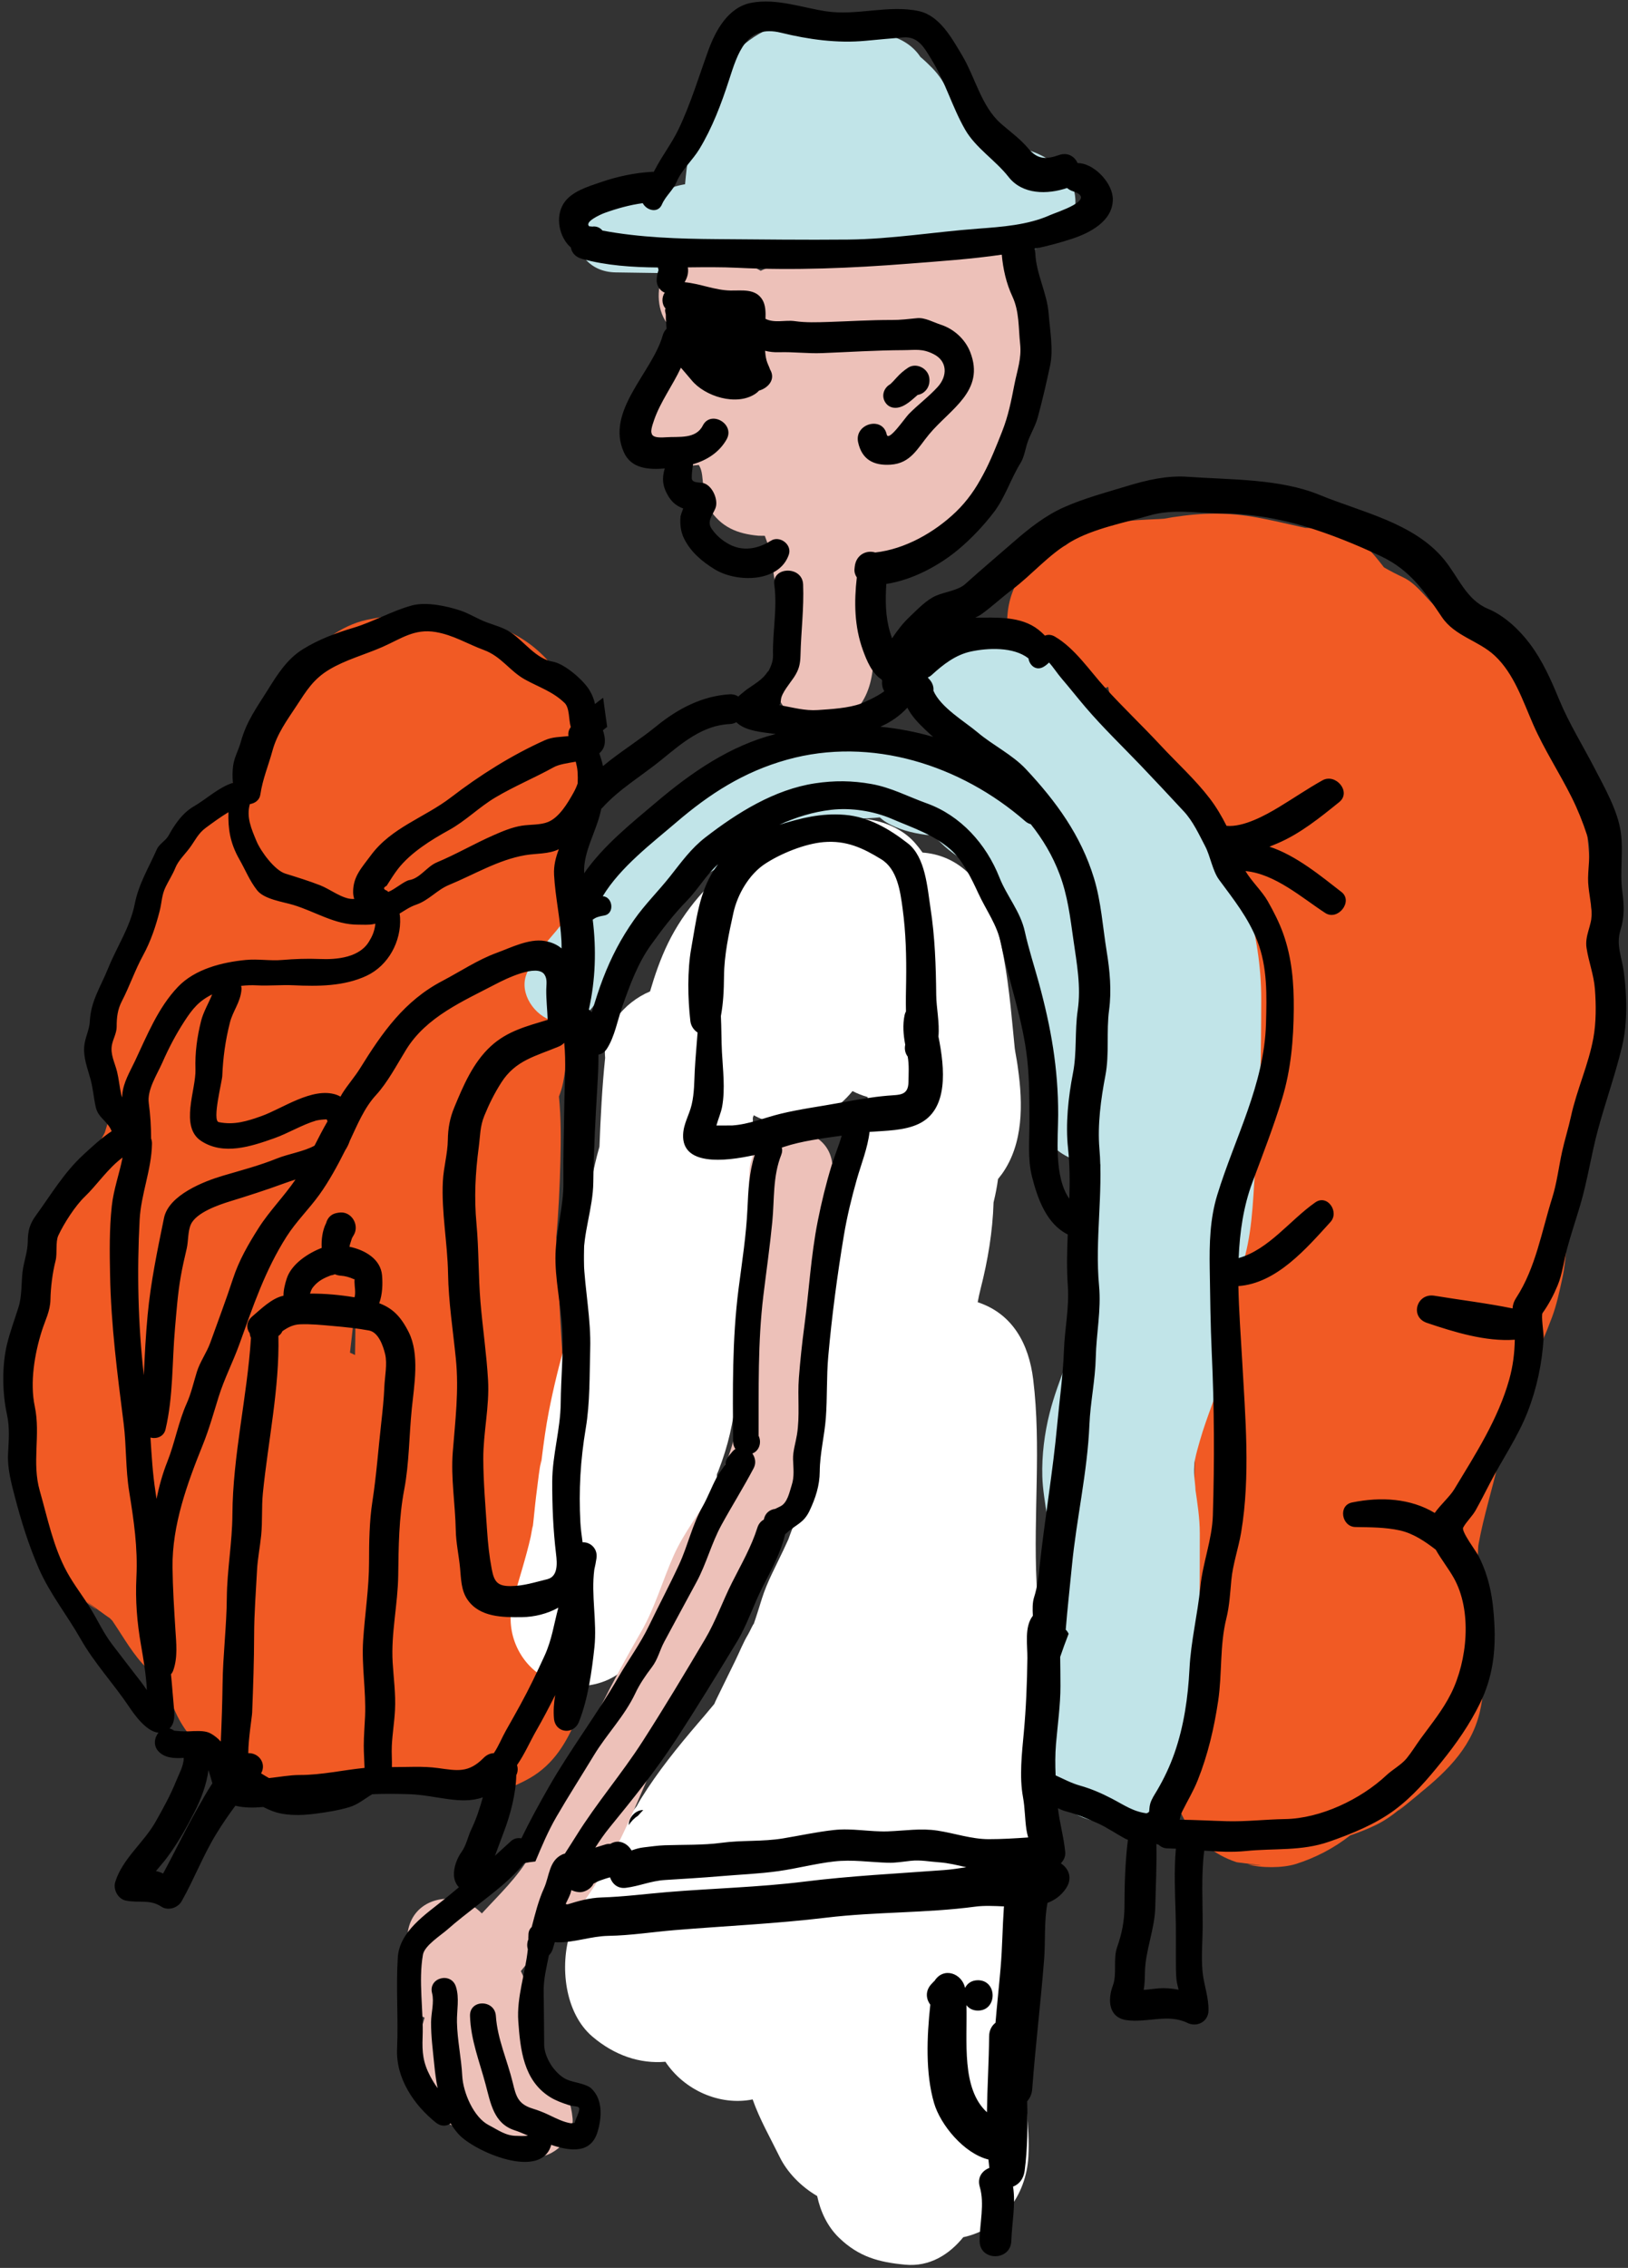 <?xml version="1.0" encoding="UTF-8" standalone="no"?>
<svg width="418px" height="582px" viewBox="0 0 418 582" version="1.1" xmlns="http://www.w3.org/2000/svg" xmlns:xlink="http://www.w3.org/1999/xlink" xmlns:sketch="http://www.bohemiancoding.com/sketch/ns">
    <rect x="0" y="0" width="418" height="582" fill="#333333" stroke="none"/>
    <title>Slice 1</title>
    <description>Created with Sketch (http://www.bohemiancoding.com/sketch)</description>
    <defs></defs>
    <g id="Page-1" stroke="none" stroke-width="1" fill="none" fill-rule="evenodd" sketch:type="MSPage">
        <g id="tourist_info" sketch:type="MSLayerGroup" transform="translate(-315, -61)">
            <g id="Layer_3" transform="translate(320, 67)" sketch:type="MSShapeGroup">
                <g id="Group" transform="translate(0, 152)" fill="#F15A24">
                    <path d="M79.659,5.468 C79.675,5.457 79.691,5.447 79.706,5.435 C79.978,5.235 80.012,5.21 79.659,5.468 L79.659,5.468 Z" id="Shape"></path>
                    <path d="M144.609,265.925 C144.189,262.288 143.647,258.666 143.07,255.051 C142.996,253.941 143.002,252.832 143.001,251.712 C142.985,236.674 142.836,221.902 141.03,206.948 C139.299,192.61 138.728,178.514 138.058,164.11 C137.988,162.595 137.908,161.08 137.824,159.565 C138.424,153.056 138.717,146.553 138.887,139.985 C139.029,134.523 139.058,128.907 138.515,123.381 C138.955,122.285 139.314,121.121 139.564,119.874 C141.281,111.324 140.665,103.549 140.276,94.968 C140.204,93.378 140.265,91.823 140.38,90.238 C140.403,89.919 140.421,89.658 140.434,89.445 C141.119,84.347 141.551,79.512 141.761,74.389 C141.837,72.531 142.049,70.678 142.245,68.83 C142.287,68.44 142.32,68.117 142.347,67.852 C142.377,67.64 142.409,67.408 142.447,67.131 C143.134,62.147 143.846,57.167 144.289,52.154 C144.763,46.791 144.759,41.149 144.428,35.772 C143.99,28.638 142.607,20.661 138.293,14.731 C130.802,4.438 121.238,1.282 109.031,-0.1 C102.608,-0.827 95.549,-0.28 89.284,1.039 C85.906,1.75 82.503,3.395 79.703,5.433 C78.276,6.483 70.227,12.405 76.679,7.913 C74.037,9.752 71.486,11.767 69.141,13.975 C61.976,20.723 58.422,30.211 58.227,39.889 C56.657,41.327 54.982,42.667 53.417,44.073 C41.422,54.844 34.191,69.059 28.7,83.968 C25.863,91.67 23.891,98.935 23.389,107.217 C23.013,113.431 23.871,119.633 23.577,125.844 C23.473,126.55 23.328,127.532 23.214,128.054 C22.906,129.465 22.473,130.844 22.039,132.219 C21.992,132.368 21.95,132.504 21.913,132.627 C21.497,133.486 21.017,134.309 20.517,135.12 C20.173,135.604 19.772,136.141 19.467,136.461 C18.393,137.591 17.338,138.715 16.319,139.896 C12.997,143.744 9.908,147.92 7.465,152.387 C2.779,160.949 1.706,169.338 1,178.877 C1.061,178.054 1.108,177.429 1.145,176.959 C1.087,177.589 1.012,178.318 0.942,178.742 C0.473,181.582 0.132,184.442 -0.201,187.301 C-0.593,190.673 -0.367,194.173 -0.372,197.564 C-0.384,205.192 0.011,212.505 1.464,220.045 C0.392,214.483 1.111,218.573 1.155,220.043 C1.239,222.888 1.747,225.815 2.14,228.589 C2.81,233.318 4.593,237.836 7.015,241.949 C8.897,245.144 11.004,248.376 13.875,250.765 C14.382,251.081 23.979,258.355 17.493,253.204 C15.869,251.915 22.721,257.039 23.144,257.217 C23.285,257.371 23.528,257.613 23.851,257.927 C23.937,258.06 24.032,258.203 24.145,258.372 C26.888,262.438 29.155,266.586 32.683,270.111 C34.338,271.763 35.935,273.463 37.488,275.205 C38.233,277.383 39.286,279.703 40.139,281.548 C44.334,290.623 52.789,296.324 61.884,299.662 C68.078,301.935 74.977,302.354 81.526,301.902 C84.428,301.702 87.587,301.179 90.378,300.76 C90.682,300.714 91.204,300.643 91.739,300.571 C94.977,300.322 98.305,300.541 101.533,300.538 C102.75,300.537 103.966,300.538 105.183,300.539 C105.752,300.78 106.322,301.02 106.891,301.261 C113.752,302.164 114.493,302.276 109.114,301.592 C111.494,302.166 113.94,302.366 116.369,302.69 C120.649,303.258 127.572,300.307 131.065,298.287 C137.202,294.734 140.461,289.179 143.103,282.885 C145.288,277.69 145.25,271.462 144.609,265.925 L144.609,265.925 Z M84.857,189.124 C84.998,187.902 85.14,186.68 85.28,185.458 C85.66,182.137 86.012,178.812 86.358,175.488 C86.356,175.555 86.353,175.622 86.351,175.689 C86.229,180.349 86.268,185.05 86.158,189.735 C85.734,189.517 85.3,189.313 84.857,189.124 L84.857,189.124 Z M58.207,40.897 C58.201,41.077 58.191,41.274 58.178,41.479 C57.659,42.829 57.137,42.739 58.207,40.897 L58.207,40.897 Z" id="Shape"></path>
                    <path d="M1.147,176.96 C1.252,175.814 1.298,175.005 1.147,176.96 L1.147,176.96 L1.147,176.96 Z" id="Shape"></path>
                    <path d="M14.137,250.99 C14.048,250.919 13.966,250.839 13.878,250.766 C13.816,250.728 13.882,250.786 14.137,250.99 L14.137,250.99 Z" id="Shape"></path>
                </g>
                <path d="M405.149,245.667 C404.872,240.986 404.795,236.571 404.005,231.896 C403.764,230.467 403.484,229.05 403.202,227.628 C404.394,233.651 403.454,226.516 403.45,224.995 C403.409,210.658 401.521,194.864 396.598,181.266 C395.178,177.346 393.511,173.478 391.164,170.026 C388.681,166.373 385.57,163.782 382.92,160.413 C379.765,156.403 374.135,154.144 369.598,152.311 C368.525,151.878 367.447,151.482 366.355,151.103 C365.502,150.627 364.627,150.195 363.73,149.809 C363.541,149.622 363.334,149.451 363.149,149.259 C360.71,146.846 358.438,143.664 355.271,142.167 C353.59,141.373 351.954,140.539 350.35,139.605 C349.577,138.607 348.787,137.622 347.982,136.651 C343.745,131.542 336.426,129.528 330.086,129.465 C328.994,129.226 327.903,128.98 326.815,128.723 C323.917,128.052 321.021,127.411 318.095,126.864 C310.256,125.398 303.81,125.544 295.971,126.751 C295.283,126.871 294.596,126.992 293.909,127.112 C293.631,127.124 293.2,127.151 292.586,127.195 C288.866,127.38 285.275,127.445 281.579,128.199 C278.486,128.83 275.48,129.959 272.662,131.386 C271.624,131.848 270.643,132.411 269.721,133.075 C269.259,133.432 268.796,133.79 268.333,134.147 C268.705,133.822 268.445,133.943 267.508,134.541 C267.414,134.598 267.323,134.654 267.231,134.71 C259.386,136.664 254.177,143.802 253.654,152.098 L253.56,153.598 C252.717,166.951 268.765,174.859 279.539,170.259 C280.476,176.323 284.144,181.609 289.922,185.137 C289.985,185.224 290.045,185.309 290.098,185.388 C292.481,188.992 295.098,192.459 297.957,195.697 C300.116,198.143 302.805,200.185 305.462,202.129 C305.482,202.159 305.494,202.179 305.515,202.211 C306.639,203.902 307.536,205.753 308.451,207.561 C309.799,210.228 311.107,212.878 312.721,215.399 C312.979,215.802 313.174,216.085 313.321,216.278 C313.352,216.368 313.383,216.453 313.418,216.553 C314.006,218.199 314.447,219.895 314.893,221.584 C315.337,223.274 315.654,224.996 315.973,226.713 C316.01,226.91 316.042,227.085 316.074,227.246 C316.097,227.494 316.128,227.796 316.167,228.16 C316.607,232.291 316.733,236.455 316.831,240.605 C316.914,244.199 316.935,247.798 316.892,251.393 C316.872,253.037 316.717,254.678 316.557,256.313 C316.947,252.247 316.241,257.772 316.108,258.462 C314.627,266.149 312.129,273.662 309.713,281.093 C309.174,282.754 308.633,284.415 308.097,286.077 C309.513,281.686 307.813,286.635 307.437,287.418 C305.588,291.269 303.524,295.114 302.408,299.249 C300.362,306.825 301.239,315.285 301.301,323.033 C301.36,330.474 302.09,337.885 302.14,345.338 C302.196,353.601 301.842,361.862 301.729,370.124 C301.631,377.289 301.439,384.342 300.761,391.481 C300.007,399.429 300.816,406.877 302.604,414.654 C302.684,415 302.885,416.134 303.042,416.937 C303.018,417.808 302.951,418.768 302.985,419.005 C302.315,421.306 301.383,423.54 300.937,425.911 C300.145,430.11 300.141,434.297 299.946,438.526 C299.292,440.183 298.732,441.879 298.052,443.518 C293.022,455.65 300.827,468.11 312.542,471.895 C312.764,471.925 312.986,471.957 313.209,471.987 C319.811,472.795 320.532,472.94 315.374,472.422 C318.709,473.426 324.33,473.401 327.663,472.362 C332.653,470.806 337.514,468.28 341.654,465.021 C343.973,464.211 346.359,463.294 348.495,462.224 C351.041,460.95 353.213,459.318 355.391,457.415 C349.982,462.141 362.389,451.899 359.433,454.282 C366.871,448.286 373.41,441.825 375.23,432.01 C376.693,424.118 376.513,416.002 376.171,408.02 C375.972,403.352 375.297,398.682 374.472,394.089 C374.471,394.084 374.471,394.081 374.47,394.077 C374.479,393.789 374.479,393.389 374.469,392.839 C374.477,392.119 374.513,391.401 374.563,390.684 C374.596,390.494 374.632,390.284 374.674,390.038 C375.938,383.123 378.055,376.505 379.614,369.683 C380.243,366.934 380.483,364.098 380.792,361.294 C382.361,357.918 383.995,354.589 385.249,351.039 C385.307,350.876 385.358,350.727 385.406,350.591 C385.519,350.351 385.657,350.053 385.83,349.671 C386.552,348.076 387.308,346.496 388.048,344.909 C390.024,340.675 391.868,336.364 393.506,331.988 C394.674,328.866 395.373,325.509 396.093,322.263 C396.741,319.339 396.97,316.312 397.288,313.336 C397.379,312.213 397.435,311.088 397.456,309.961 L397.456,309.956 C398.88,305.545 399.686,301.232 400.222,296.59 C400.284,296.377 400.357,296.111 400.445,295.771 C400.837,294.254 401.34,292.762 401.818,291.271 C404.369,283.326 406.578,275.6 406.515,267.137 C406.457,259.966 405.573,252.823 405.149,245.667 L405.149,245.667 Z" id="Shape" fill="#F15A24"></path>
                <path d="M315.146,225.61 C314.883,224.71 314.068,219.213 314.602,224.282 C314.125,219.759 313.907,216.421 311.753,212.267 C310.771,210.371 309.588,208.647 308.352,206.91 C303.358,199.892 298.64,194.877 291.573,189.915 C290.291,189.015 288.986,188.145 287.684,187.274 C287.457,187.123 286.515,186.411 285.844,185.913 C284.768,184.847 283.091,183.101 285.209,186.007 C283.806,184.083 282.416,182.131 280.935,180.25 C278.715,177.433 275.318,175.116 272.469,173.036 C272.03,172.458 271.411,171.663 271.23,171.405 C266.413,164.534 260.798,157.133 252.107,155.211 C239.953,152.524 227.216,163.14 231.203,176.115 L231.628,177.498 C232.622,180.732 234.356,183.287 236.51,185.194 C236.131,185.26 235.751,185.321 235.372,185.423 C235.144,185.467 234.934,185.497 234.733,185.521 C233.075,185.192 231.527,184.809 229.947,184.648 C228.696,183.34 227.055,182.378 225.014,181.989 C214.499,179.987 203.421,180.341 193.859,185.406 C189.536,187.695 185.109,189.809 181.11,192.698 C176.633,195.933 172.63,199.751 168.298,203.164 C160.278,209.481 152.236,215.372 145.291,222.924 C142.498,225.961 140.048,230.229 137.837,232.853 C134.7,236.576 132.023,239.341 130.182,243.998 C128.223,248.954 132.286,254.709 136.999,256.006 C142.549,257.533 147.053,254.132 149.007,249.189 C149.879,246.984 151.753,245.189 152.997,243.194 C155.024,239.944 155.602,236.393 158.196,233.445 C163.962,226.894 171.386,221.275 178.901,216.904 C182.458,214.835 185.913,212.603 189.5,210.581 C193.192,208.5 197.127,207.73 201.02,206.185 C207.489,203.618 213.791,204.443 220.892,203.772 C221.4,204.227 221.956,204.651 222.577,205.03 C225.506,206.817 229.149,207.753 232.525,208.215 C234.651,208.506 232.918,207.8 234.649,208.759 C235.858,209.428 236.066,209.885 237.52,211.175 C240.146,213.506 243.07,215.259 245.988,217.145 C247.609,218.192 248.978,219.777 250.286,221.387 C250.278,222.773 250.022,224.36 249.867,225.594 C249.481,228.657 251.439,232.842 252.846,235.873 C253.056,238.087 253.684,239.754 254.469,241.9 C255.618,245.044 256.782,248.17 258.132,251.234 C258.124,251.274 258.281,251.761 258.616,252.727 C258.749,253.145 258.856,253.456 258.943,253.683 C258.951,253.782 258.959,253.884 258.968,253.998 C259.28,257.605 258.865,261.009 259.667,264.619 C259.942,265.761 260.177,266.912 260.368,268.071 C259.702,264.448 260.457,269.52 260.488,269.92 C260.785,273.632 261.155,277.268 261.727,280.964 C262.94,288.805 270.201,292.747 277.488,292.788 C277.479,292.916 277.467,293.045 277.458,293.174 C277.283,295.644 277.227,298.115 277.217,300.591 C277.221,301.295 277.193,301.996 277.15,302.698 C277.093,302.987 277.016,303.41 276.916,303.98 C275.997,308.645 274.557,313.195 273.596,317.854 C272.917,321.145 272.925,323.947 272.882,327.181 C272.863,328.13 272.821,329.079 272.757,330.028 C272.752,330.122 272.748,330.201 272.743,330.285 C272.695,330.514 272.64,330.788 272.577,331.119 C270.911,339.827 266.68,347.992 264.505,356.597 C263.176,361.854 262.476,367.426 262.621,372.847 C262.71,376.177 263.35,379.69 263.817,382.944 C263.835,383.068 263.847,383.156 263.862,383.265 C263.954,384.119 264.03,384.973 264.075,385.83 C264.727,395.083 264.181,404.558 264.342,413.837 C264.399,417.13 264.508,420.432 264.529,423.73 C263.113,425.88 262.357,428.428 262.581,431.247 C262.193,432.401 261.99,433.526 261.775,434.932 C260.77,441.5 261.292,446.585 264.411,452.542 C272.064,467.155 294.525,463.205 298.655,448.066 C302.44,434.188 302.717,420.632 302.965,406.337 C303.072,400.089 303.037,393.837 303.055,387.588 C303.066,383.604 302.422,379.618 301.849,375.676 C302.161,377.737 301.684,373.524 301.64,372.847 C301.566,371.697 301.601,370.551 301.671,369.407 C301.715,369.178 301.766,368.904 301.826,368.569 C302.146,366.959 302.608,365.378 303.055,363.8 C303.977,360.546 305.157,357.363 306.302,354.184 C309.043,346.573 310.872,339.589 311.897,331.515 C312.08,330.077 312.145,328.628 312.213,327.182 C312.253,326.33 312.623,324.095 312.48,324.464 C313.174,321.711 313.988,318.985 314.696,316.237 C316.804,308.056 316.748,299.731 317.464,291.387 C318.635,277.741 318.8,264.191 318.823,250.494 C318.836,241.976 317.527,233.761 315.146,225.61 L315.146,225.61 Z" id="Shape" fill="#C1E4E8"></path>
                <path d="M267.705,37.488 C263.162,33.5 258.183,31.802 252.906,31.31 C252.465,31.097 252.022,30.888 251.583,30.687 C250.992,30.418 247.87,28.404 248.873,29.321 C246.755,27.384 244.619,25.623 242.68,23.484 C239.379,19.843 237.893,15.068 234.423,11.523 C233.355,10.432 232.339,9.46 231.317,8.608 C229.157,5.33 225.429,3.181 220.591,2.591 C218.08,2.285 215.545,2.234 213.02,2.109 C212.864,2.101 210.521,1.951 210.257,2.02 C209.373,1.768 208.491,1.381 207.661,1.084 C199.844,-1.714 192.495,0.132 186.213,5.242 C184.067,6.988 182.453,9.371 181.116,11.779 C180.061,13.68 179.363,15.777 178.524,17.78 C179.794,14.745 177.314,20.664 176.9,21.716 C174.077,24.859 173.098,27.929 172.67,32.103 C172.979,29.092 171.967,33.933 171.924,34.089 C171.305,36.371 171.142,38.757 170.913,41.103 C170.907,41.161 170.913,41.219 170.908,41.277 C169.858,41.464 168.804,41.7 167.764,42.047 C168.609,42.118 168.202,42.137 166.543,42.103 L161.469,42.178 C158.678,42.219 155.886,42.26 153.095,42.302 C139.165,42.507 139.165,63.7 153.095,63.906 C157.578,63.972 162.06,64.038 166.543,64.104 C170.441,64.162 174.344,62.649 177.149,62.826 C179.577,62.979 181.852,62.675 184.256,62.285 C186.843,61.866 186.437,61.775 189.525,61.796 C194.13,61.827 198.62,60.757 202.963,60.237 C213.37,58.991 223.593,56.18 234.09,55.885 C237.415,55.791 240.729,55.243 244.024,54.694 C244.83,55.236 245.698,55.698 246.625,56.078 C254.673,60.752 264.068,58.961 269.5,51.397 C272.335,47.448 271.289,40.635 267.705,37.488 L267.705,37.488 Z" id="Shape" fill="#C1E4E8"></path>
                <g id="Group" transform="translate(126, 204)" fill="#FFFFFF">
                    <path d="M134.482,277.106 C136.435,267.265 136.17,257.471 136.164,247.51 C136.152,230.327 135.982,213.228 135.139,196.063 C134.289,178.769 136.392,161.134 134.276,143.957 C133.164,134.933 129.051,127.153 120.032,124.179 C120.246,123.011 120.489,121.85 120.784,120.697 C122.633,113.48 123.876,106.046 124.103,98.589 C124.129,98.471 124.157,98.344 124.187,98.207 C124.635,96.347 124.996,94.469 125.249,92.572 C125.589,92.13 125.937,91.693 126.274,91.249 C131.807,83.47 131.643,73.244 130.381,64.251 C130.297,63.536 130.184,62.826 130.057,62.118 C130.44,64.141 129.603,59.608 129.547,59.062 C129.181,55.463 128.873,51.859 128.481,48.263 C127.551,39.746 126.323,31.31 123.436,23.218 C120.614,15.305 114.395,9.403 105.875,8.791 C105.306,7.997 104.688,7.206 104.005,6.414 C98.716,0.287 88.717,-1.357 81.35,1.122 C77.236,2.506 73.744,4.826 70.81,7.737 C67.038,7.491 63.15,8.338 59.582,10.462 C51.657,15.18 44.522,23.823 40.538,32.009 C38.575,36.043 37.139,40.203 35.906,44.418 C29.154,47.277 23.617,53.918 24.374,61.463 C23.592,68.998 23.211,76.629 22.914,84.258 C21.251,90.054 20.182,96.122 19.442,102.069 C18.749,107.647 19.074,113.263 18.817,118.867 C18.716,119.864 18.665,120.451 18.661,120.651 C18.301,122.105 17.573,123.652 17.131,125.014 C16.182,127.938 15.287,130.878 14.417,133.826 C12.635,139.862 11.142,145.974 9.932,152.15 C9.151,156.136 8.609,160.18 8.105,164.209 C7.841,166.544 7.8,166.709 7.981,164.703 C7.433,167.126 7.196,169.745 6.875,172.169 C6.526,174.795 6.262,177.428 5.994,180.063 C5.916,180.827 5.827,181.589 5.738,182.353 C5.985,180.018 5.399,183.777 5.265,184.369 C4.01,189.919 2.195,195.361 0.703,200.85 C-1.337,208.357 1.95,216.484 8.666,220.418 C16.365,224.928 28.212,222.676 32.373,214.201 C33.756,211.386 34.936,208.476 36.141,205.581 C35.931,205.749 35.662,205.984 35.297,206.341 C35.608,206.038 35.903,205.723 36.21,205.416 C36.291,205.223 36.37,205.029 36.451,204.836 C36.36,205.054 36.289,205.235 36.232,205.394 C36.94,204.686 37.649,203.98 38.342,203.256 C40.845,200.64 42.976,197.694 45.171,194.823 C45.984,193.76 49.647,186.435 47.517,190.379 C48.675,188.234 49.756,185.46 50.576,183.311 C51.918,179.791 52.396,176.221 52.769,172.458 C52.907,171.066 53.043,169.698 53.084,168.304 C53.182,168.111 53.296,167.851 53.435,167.496 C56.009,160.892 57.267,155.129 58.06,148.005 C59.626,133.935 60.78,119.849 61.52,105.712 C62.018,96.21 62.452,86.48 62.293,76.83 C62.374,76.62 62.456,76.41 62.536,76.199 C69.175,79.892 77.671,79.228 84.707,73.262 C85.906,72.245 86.951,71.15 87.887,70.001 C89.146,70.644 90.457,71.162 91.769,71.525 C91.774,71.631 91.776,71.737 91.779,71.842 C91.479,72.233 91.173,72.617 90.875,73.009 C87.915,77.171 86.657,82.054 86.279,87.068 C86.277,87.093 86.276,87.112 86.274,87.136 C86.23,87.306 86.183,87.492 86.129,87.716 C85.477,90.427 84.991,93.172 84.785,95.962 C84.658,97.672 84.639,99.381 84.556,101.094 C84.493,101.745 84.451,102.207 84.43,102.491 C84.335,103.03 84.252,103.57 84.146,104.106 C82.683,111.905 80.937,119.485 80.468,127.46 C80.263,130.952 80.327,134.463 80.348,137.959 C80.349,138.153 80.352,138.322 80.355,138.479 C80.348,138.515 80.341,138.544 80.334,138.582 C79.748,141.444 79.121,144.429 78.975,147.331 C78.793,150.908 78.956,154.52 78.979,158.102 C78.987,159.235 79.029,159.829 79.086,160.077 C78.868,161.261 78.65,162.445 78.435,163.631 C77.886,166.64 77.182,169.623 76.379,172.573 C76.08,173.67 75.717,174.746 75.342,175.817 C76.296,172.943 71.893,183.839 72.402,182.355 C72.227,182.865 71.44,184.88 71.423,185.02 C70.993,185.963 70.557,186.904 70.117,187.843 C68.215,191.91 66.008,195.863 64.651,200.16 C63.928,202.452 63.235,204.741 62.442,207.006 C62.801,205.849 61.465,208.798 61.089,209.416 C59.841,211.469 58.927,213.834 57.871,215.993 C56.262,219.281 54.653,222.569 53.044,225.858 C52.717,226.526 52.524,226.966 52.42,227.25 C52.268,227.427 52.09,227.641 51.881,227.897 C50.728,229.315 49.527,230.696 48.338,232.084 C42.969,238.35 37.901,244.628 33.539,251.641 C33.157,252.255 32.813,252.889 32.468,253.523 C32.093,254.002 31.315,255.05 30.866,255.507 C27.824,258.6 25.555,262.129 23.496,265.907 C21.371,269.807 19.721,274.015 18.211,278.182 C17.287,280.736 17.663,280.086 18.122,279.127 C17.129,281.353 16.163,283.631 15.419,285.954 C12.705,294.436 13.941,306.566 21.133,312.666 C26.764,317.441 33.256,319.667 39.846,319.097 C44.645,326.348 53.743,330.463 62.249,328.763 C64.048,333.894 66.767,338.588 69.178,343.51 C71.142,347.518 74.648,351.109 78.811,353.555 C79.673,357.588 81.46,361.417 84.479,364.314 C89.555,369.184 94.682,370.547 101.407,371.175 C107.697,371.763 112.702,368.579 116.326,364.123 C125.945,362.084 132.507,353.477 133.043,343.448 C133.462,335.618 131.923,327.801 131.883,319.964 C131.88,319.371 132.161,315.888 132.012,316.332 C132.518,313.348 133.166,310.445 133.425,307.347 C133.755,303.401 133.556,299.504 133.263,295.561 C133.01,292.152 132.758,288.761 132.768,285.34 C132.769,285.113 132.766,284.923 132.762,284.748 C132.798,284.612 132.834,284.469 132.874,284.309 C133.468,281.919 134.004,279.521 134.482,277.106 L134.482,277.106 Z" id="Shape"></path>
                    <path d="M36.181,205.546 C35.552,207.429 37.647,204.395 36.181,205.546 L36.181,205.546 L36.181,205.546 Z" id="Shape"></path>
                    <path d="M36.141,205.579 C36.153,205.569 36.169,205.555 36.181,205.546 C36.198,205.494 36.211,205.451 36.232,205.392 C36.224,205.4 36.217,205.408 36.21,205.414 C36.187,205.469 36.164,205.524 36.141,205.579 L36.141,205.579 Z" id="Shape"></path>
                </g>
            </g>
            <g id="Layer_4" transform="translate(418, 121)" fill="#EDC1B9" sketch:type="MSShapeGroup">
                <path d="M163.586,14.164 C163.022,6.785 158.133,0.63 150.485,0.011 C146.505,-0.311 142.653,1.432 139.355,3.745 C133.766,4.676 128.512,6.734 122.758,7.174 C114.892,7.776 106.972,7.155 99.124,7.751 C96.528,7.948 94.271,8.558 92.309,9.492 C87.651,6.833 83.277,4.037 77.591,3.866 C66.252,2.722 62.557,18.773 69.984,24.856 C65.281,31.786 62.721,40.206 63.726,48.602 C64.398,54.217 68.163,59.819 74.592,59.468 C75.204,59.434 75.815,59.384 76.425,59.322 C76.501,59.458 76.577,59.596 76.652,59.731 C77.947,62.057 76.954,67.253 79.109,70.569 C82.18,75.294 86.272,76.984 91.74,77.481 C92.282,77.502 92.824,77.502 93.367,77.504 C94.116,79.469 94.756,81.484 95.276,83.531 C95.464,86.943 96.067,90.374 96.851,93.667 C97.231,97.135 97.817,100.544 98.215,103.979 C98.65,102.941 98.722,102.849 98.431,103.702 C98.249,104.206 98.056,104.706 97.853,105.203 C97.244,106.741 96.675,108.261 96.296,109.874 C94.759,116.409 96.961,121.442 102.15,125.407 C106.203,128.504 111.788,126.53 115.214,123.721 C122.403,117.829 121.788,107.181 120.365,98.989 C119.868,96.129 118.962,93.328 118.116,90.532 C117.991,88.99 117.837,87.446 117.646,85.906 C120.3,85.567 122.783,84.858 125.312,83.749 C130.361,81.538 134.935,78.479 139.395,74.508 C141.474,72.656 143.632,71.462 145.255,68.959 C147.034,66.218 148.631,63.386 150.171,60.505 C153.226,54.79 155.963,49.316 157.132,42.913 C158.051,37.883 161.449,33.854 162.522,28.765 C163.455,24.337 163.935,18.725 163.586,14.164 L163.586,14.164 Z M141.295,25.529 C140.922,26.348 140.416,27.16 139.888,28.021 C138.928,27.845 137.942,27.77 136.954,27.814 C136.76,27.492 136.537,27.193 136.312,26.896 C136.748,26.757 137.19,26.635 137.618,26.479 C138.898,26.012 140.103,25.745 141.295,25.529 L141.295,25.529 Z" id="Shape"></path>
                <path d="M110.755,240.592 C111.417,226.837 90.086,226.902 89.426,240.592 C88.738,254.886 90.217,270.16 86.846,284.158 C85.279,290.67 86.494,297.556 86.148,304.177 C85.807,310.686 83.024,316.702 79.982,322.332 C76.841,328.145 72.722,333.039 69.995,339.131 C67.123,345.546 65.167,352.588 61.664,358.647 C54.224,371.518 47.585,384.54 41.841,398.249 C39.293,404.332 36.438,410.27 33.192,416.012 C29.977,421.701 25.152,426.201 20.773,430.976 C20.757,430.994 20.741,431.011 20.726,431.029 C18.92,429.256 16.789,427.838 14.254,427.434 C7.708,426.393 1.89,430.07 1.587,437.083 C1.367,442.159 -1.127,446.455 0.695,451.674 C1.748,454.691 3.693,456.729 6.015,457.782 C5.253,460.591 4.211,463.272 3.922,466.22 C3.699,468.488 4.826,470.884 4.975,472.624 C5.286,476.233 6.622,479.948 9.191,482.596 C12.716,486.231 17.191,487.344 21.289,486.334 C24.158,490.261 28.183,492.964 34.092,493.503 C39.113,493.96 44.51,488.629 44.013,483.581 C43.293,476.267 39.358,470.99 35.529,466.16 C35.861,464.793 35.906,463.263 35.577,461.604 C34.535,456.346 33.137,450.816 30.734,445.832 C35.699,439.538 42.275,434.353 46.972,427.885 C53.287,419.187 57.814,409.101 62.041,399.27 C66.653,388.544 72.339,378.417 78.141,368.281 C83.274,359.312 85.076,348.504 91.467,340.221 C98.623,330.948 104.441,322.232 106.794,310.541 C107.86,305.246 107.936,299.91 108.027,294.537 C108.117,289.325 109.268,284.358 109.818,279.162 C111.17,266.432 111.369,253.374 110.755,240.592 L110.755,240.592 Z" id="Shape"></path>
            </g>
            <g id="Layer_2"></g>
            <g id="Layer_1" transform="translate(316, 61)" fill="#000000" sketch:type="MSShapeGroup">
                <path d="M237.507,96.533 C236.915,94.351 234.142,93.062 232.164,94.359 C231.079,95.071 230.125,95.888 229.257,96.848 C228.934,97.206 228.614,97.567 228.28,97.916 C228.08,98.125 227.871,98.326 227.66,98.523 C227.627,98.554 227.616,98.566 227.591,98.59 C227.546,98.614 227.48,98.654 227.376,98.72 C225.903,99.667 225.306,101.561 226.221,103.124 C227.186,104.77 229.015,104.978 230.624,104.279 C231.79,103.773 232.772,102.964 233.72,102.129 C234.002,101.879 234.286,101.632 234.572,101.386 C234.576,101.386 234.594,101.374 234.629,101.349 C235.573,101.18 236.468,100.648 237.063,99.711 C237.653,98.779 237.795,97.591 237.507,96.533 L237.507,96.533 Z" id="Shape"></path>
                <path d="M162.823,465.954 C163.249,465.448 163.702,464.971 164.16,464.499 C162.179,464.453 160.372,466.464 160.453,468.371 C161.062,467.368 161.875,466.557 162.823,465.954 L162.823,465.954 Z" id="Shape"></path>
                <path d="M415.91,249.314 C415.399,245.572 413.887,242.457 415.054,238.716 C416.129,235.274 416.012,232.336 415.531,228.76 C414.846,223.677 415.866,218.625 415.143,213.522 C414.364,208.023 410.954,202.045 408.429,197.175 C405.36,191.252 401.833,185.611 399.281,179.427 C397.209,174.408 395.034,169.498 391.748,165.14 C389.063,161.581 385.233,157.972 381.07,156.241 C375.442,153.901 373.496,148.108 369.763,143.566 C362.043,134.174 348.558,131.421 337.864,127.026 C327.577,122.798 314.937,123.147 304.034,122.361 C298.649,121.973 293.566,123.17 288.436,124.722 C283.05,126.352 277.374,127.873 272.227,130.153 C267.452,132.269 263.249,135.573 259.33,138.993 C255.112,142.673 250.905,146.219 246.755,149.944 C245.057,151.467 241.541,151.935 239.408,152.841 C236.845,153.93 234.596,156.365 232.604,158.243 C230.8,159.943 229.442,161.737 228.059,163.79 C228.051,163.802 228.046,163.816 228.038,163.828 C227.842,163.256 227.655,162.676 227.518,162.218 C226.298,158.113 226.317,154.011 226.566,149.848 C233.26,148.858 240.152,145.119 245.055,141.021 C248.39,138.234 251.535,134.904 254.18,131.448 C257.057,127.687 258.541,122.823 261.05,118.781 C261.923,117.375 262.223,115.448 262.708,113.881 C263.409,111.62 264.776,109.548 265.429,107.18 C266.633,102.802 267.681,98.221 268.628,93.781 C269.499,89.704 268.566,84.648 268.25,80.517 C267.838,75.139 265.058,70.396 264.821,64.998 C264.802,64.583 264.724,64.209 264.619,63.856 C267.829,63.167 271.014,62.337 274.163,61.307 C278.764,59.802 284.725,56.787 284.725,51.15 C284.725,47.148 280.369,42.463 276.489,41.906 C276.211,41.866 275.944,41.854 275.685,41.862 C274.903,40.148 273.162,38.988 270.843,39.809 C267.496,40.995 265.322,40.871 263.023,38.104 C260.959,35.62 258.28,33.745 255.882,31.614 C250.942,27.222 249.348,19.741 246.012,14.176 C243.451,9.904 240.308,4.04 234.958,2.861 C227.159,1.142 218.949,4.133 210.994,2.886 C204.715,1.902 198.39,-0.442 192.027,0.695 C185.981,1.776 182.726,7.81 180.845,12.995 C178.395,19.749 176.325,26.676 173.216,33.171 C171.499,36.759 169.07,39.871 167.243,43.388 C167.12,43.624 166.985,43.866 166.845,44.109 C166.727,44.106 166.621,44.086 166.498,44.092 C162.048,44.325 157.485,45.294 153.277,46.748 C150.026,47.872 145.725,49.104 143.749,52.167 C141.422,55.772 142.665,61.019 145.565,63.511 C145.795,64.794 146.68,65.949 148.415,66.427 C154.689,68.156 161.284,68.58 167.936,68.645 C167.969,68.865 168.019,69.082 168.09,69.295 C168.086,69.307 168.083,69.319 168.079,69.331 C167.777,70.192 167.606,71.079 167.611,71.997 C167.617,73.194 168.254,74.316 169.289,74.922 C169.412,74.994 169.546,75.052 169.682,75.107 C168.836,76.268 168.899,78.163 169.902,79.185 C169.703,79.336 169.717,79.838 169.951,80.7 C169.929,81.568 169.97,82.432 170.072,83.294 C170.102,83.653 170.126,84.013 170.151,84.373 C169.722,84.775 169.367,85.327 169.156,86.076 C166.455,95.655 154.353,105.483 159.212,116.124 C161.131,120.328 165.622,120.552 169.677,120.224 C169.15,122.007 168.974,123.834 169.841,125.842 C170.983,128.486 172.392,129.745 174.416,130.488 C174.077,131.321 173.745,132.369 173.734,132.496 C173.557,134.463 173.748,136.435 174.649,138.23 C176.391,141.701 179.25,144.103 182.515,146.105 C188.131,149.55 199.075,149.537 201.536,142.333 C202.428,139.723 199.176,137.325 196.908,138.774 C193.678,140.838 189.807,141.585 186.261,139.696 C184.406,138.708 182.844,137.366 181.673,135.621 C180.432,133.773 182.021,132.127 182.697,130.407 C183.556,128.22 181.787,124.316 179.357,123.917 C178.483,123.773 176.653,123.945 176.621,122.735 C176.586,121.442 176.781,120.316 176.939,119.129 C180.479,118.104 183.652,116.117 185.55,112.778 C187.817,108.79 181.489,105.166 179.447,109.211 C177.656,112.758 173.252,111.982 169.998,112.213 C165.716,112.517 165.658,111.444 166.98,107.689 C168.625,103.014 171.728,98.883 173.83,94.364 C174.784,95.506 175.776,96.59 176.537,97.532 C179.917,101.714 188.16,104.358 193.043,100.993 C193.371,100.767 193.637,100.514 193.874,100.251 C196.223,99.579 198.24,97.364 196.724,94.828 C196.455,94.007 196.026,93.287 195.808,92.444 C195.602,91.65 195.494,90.837 195.433,90.017 C196.575,90.309 197.766,90.435 198.998,90.394 C202.694,90.272 206.341,90.764 210.052,90.619 C217.062,90.345 223.971,89.886 230.998,89.857 C234.082,89.844 235.796,89.387 238.769,90.908 C242.265,92.697 242.309,96.475 239.778,99.273 C237.52,101.77 234.713,103.831 232.349,106.241 C231.292,107.319 227.111,113.527 226.666,111.483 C225.624,106.69 218.29,108.723 219.33,113.505 C220.291,117.926 223.305,119.532 227.67,119.245 C232.858,118.903 234.543,115.082 237.559,111.451 C242.959,104.95 252.025,100.364 248.106,90.339 C246.82,87.047 243.904,84.393 240.514,83.308 C238.695,82.725 236.48,81.449 234.498,81.646 C232.293,81.866 230.225,82.127 227.998,82.118 C222.519,82.096 217.135,82.455 211.669,82.623 C208.781,82.712 205.938,82.821 203.065,82.413 C200.581,82.06 197.894,82.996 195.542,81.822 C195.616,80.076 195.553,78.3 194.786,76.991 C193.016,73.969 189.494,74.613 186.518,74.556 C182.523,74.479 178.772,72.79 174.783,72.424 C175.051,71.948 175.288,71.451 175.465,70.882 C175.691,70.154 175.725,69.375 175.615,68.612 C179.908,68.564 184.183,68.517 188.37,68.722 C202.941,69.435 217.724,68.809 232.25,67.671 C240.272,67.043 248.3,66.505 256.213,65.354 C256.543,69.047 257.359,72.694 258.937,76.077 C260.752,79.973 260.474,84.111 260.926,88.278 C261.334,92.03 260.161,95.049 259.459,98.663 C258.633,102.917 257.885,106.719 256.297,110.743 C253.316,118.301 250.377,125.666 244.4,131.394 C238.972,136.595 231.411,140.929 223.721,141.78 C221.505,141.088 218.763,142.318 218.449,145.494 C218.432,145.661 218.416,145.827 218.399,145.994 C218.318,146.811 218.559,147.556 218.993,148.182 C218.276,154.504 218.348,160.746 220.564,166.863 C221.521,169.506 222.896,172.841 225.362,174.369 C225.403,174.494 225.454,174.614 225.507,174.735 C225.385,175.628 225.561,176.581 226.054,177.382 C224.282,178.749 220.847,180.26 220.054,180.556 C216.881,181.738 212.332,181.989 208.983,182.217 C205.67,182.442 202.629,181.564 199.413,180.992 C199.306,180.973 199.197,180.965 199.089,180.949 C199.355,180.535 199.513,180.048 199.511,179.493 C199.514,179.493 199.518,179.494 199.521,179.494 C199.681,177.834 201.893,175.258 202.813,173.872 C204.125,171.896 204.475,170.494 204.531,168.142 C204.676,161.993 205.445,156.156 205.206,149.994 C205.017,145.122 197.183,145.385 197.8,149.994 C198.631,156.195 197.329,161.972 197.475,168.142 C197.511,169.668 196.966,171.007 196.274,172.311 C196.237,172.301 196.2,172.293 196.163,172.283 C194.886,174.399 192.612,175.595 190.64,177.007 C190.471,177.159 189.223,178.15 189.05,178.303 C188.885,178.449 188.728,178.603 188.564,178.75 C187.991,178.351 187.25,178.126 186.338,178.179 C179.273,178.59 172.937,181.938 167.563,186.333 C163.251,189.86 158.206,192.944 153.815,196.596 C153.602,195.472 153.237,194.402 152.88,193.325 C154.134,192.253 154.711,190.63 153.997,188.032 C153.939,187.823 153.87,187.618 153.795,187.417 C154.158,187.11 154.53,186.822 154.899,186.528 C154.851,186.249 154.801,185.969 154.769,185.687 C154.431,183.486 154.191,181.272 153.862,179.072 C153.152,179.588 152.45,180.118 151.767,180.674 C151.511,179.481 151.107,178.397 150.363,177.137 C148.841,174.558 143.915,170.294 140.932,169.802 C136.669,169.098 133.644,164.698 130.206,162.34 C128.357,161.072 125.993,160.465 123.917,159.689 C121.572,158.813 119.539,157.45 117.138,156.658 C113.647,155.507 108.416,154.39 104.785,155.37 C99.597,156.77 94.891,159.57 89.684,161.123 C85.136,162.479 80.773,164.116 76.732,166.628 C72.773,169.09 70.276,172.992 67.866,176.867 C64.95,181.556 62.286,185.052 60.812,190.451 C60.247,192.524 59.144,194.347 58.858,196.494 C58.655,198.02 58.677,199.451 58.801,200.894 C55.098,202.061 52.012,205.076 48.692,206.982 C47.076,207.909 45.635,209.389 44.536,210.866 C43.683,212.012 42.971,213.152 42.294,214.409 C41.589,215.719 39.888,216.566 39.294,217.909 C37.176,222.693 34.617,226.796 33.596,231.977 C32.416,237.961 28.966,243.023 26.717,248.598 C24.826,253.284 22.316,256.895 22.067,262.072 C21.96,264.307 20.804,266.313 20.622,268.55 C20.384,271.46 21.471,274.157 22.236,276.936 C22.885,279.295 23.054,281.751 23.59,284.133 C24.189,286.79 26.502,287.675 27.505,289.935 C27.558,290.054 27.62,290.169 27.679,290.286 C24.99,292.061 22.502,294.404 20.35,296.384 C15.447,300.895 12.105,306.58 8.211,311.929 C6.571,314.181 6.149,315.937 6.128,318.642 C6.107,321.286 5.068,323.844 4.776,326.486 C4.462,329.323 4.63,332.638 3.778,335.376 C2.776,338.599 1.605,341.671 0.799,344.973 C-0.516,350.366 -0.418,357.53 0.773,362.913 C1.544,366.393 1.237,369.658 1.063,373.194 C0.881,376.891 1.939,380.779 2.868,384.33 C4.48,390.496 6.408,396.627 8.952,402.481 C11.76,408.943 16.206,414.439 19.674,420.552 C23.221,426.804 28.174,432.074 32.172,438.041 C33.587,440.151 36.622,444.38 39.687,444.654 C38.633,445.908 38.332,447.929 39.624,449.372 C41.235,451.171 43.772,451.282 46.166,451.113 C46.221,453.075 44.881,455.401 44.228,457.043 C42.754,460.745 40.948,463.933 39.007,467.41 C35.969,472.852 30.462,476.927 28.592,482.959 C27.996,484.883 29.278,487.316 31.303,487.734 C34.631,488.422 37.457,487.324 40.41,489.284 C42.127,490.424 44.647,489.647 45.629,487.916 C48.825,482.282 51.102,476.221 54.503,470.661 C56.084,468.076 57.72,465.696 59.44,463.391 C61.599,463.947 64.097,463.941 66.603,463.72 C68.103,464.473 69.586,465.135 71.496,465.462 C74.352,465.951 77.199,465.806 80.052,465.434 C82.959,465.055 85.817,464.603 88.635,463.777 C90.947,463.099 92.644,461.563 94.589,460.444 C97.672,460.305 100.748,460.339 104.005,460.434 C110.875,460.635 117.26,463.293 122.97,461.235 C122.185,464.032 121.303,466.795 120.024,469.436 C119.093,471.36 118.752,473.535 117.493,475.273 C116.303,476.918 115.433,479.316 115.558,481.325 C115.627,482.434 116.063,483.536 116.831,484.311 C115.594,485.35 114.35,486.384 113.081,487.409 C108.295,491.27 101.568,495.624 101.138,502.315 C100.637,510.1 101.298,518.003 100.95,525.821 C100.616,533.331 105.299,540.224 110.936,544.727 C112.269,545.791 113.715,545.655 114.691,544.918 C115.274,545.872 115.935,546.784 116.696,547.635 C120.696,552.106 138.005,559.656 140.53,550.422 C145.628,552.151 150.769,552.657 152.437,547.058 C153.522,543.414 153.818,538.931 150.942,536.055 C149.549,534.661 146.279,534.462 144.518,533.655 C141.511,532.276 138.731,528.039 138.72,524.659 C138.705,520.043 138.628,515.513 138.588,510.89 C138.562,507.855 139.324,504.823 139.938,501.776 C140.348,501.397 140.692,500.892 140.908,500.217 C141.102,499.611 141.277,498.999 141.455,498.388 C141.665,498.42 141.877,498.449 142.102,498.452 C146.444,498.534 150.78,496.862 155.205,496.788 C160.952,496.691 166.455,495.795 172.172,495.322 C185.198,494.247 198.19,493.679 211.177,492.115 C223.901,490.583 236.764,490.98 249.424,489.29 C251.657,488.992 254.194,489.111 256.783,489.228 C256.768,489.345 256.752,489.462 256.744,489.574 C256.394,494.636 256.357,499.705 255.931,504.769 C255.527,509.556 255.001,514.322 254.601,519.092 C253.644,519.835 252.98,520.987 252.966,522.572 C252.913,528.924 252.496,535.511 252.404,542.054 C245.779,535.981 247.384,523.814 247.146,514.575 C247.771,515.397 248.746,515.968 250.095,515.968 C255.12,515.968 255.12,508.175 250.095,508.175 C248.449,508.175 247.354,509.016 246.786,510.139 C245.977,506.401 241.237,504.644 238.902,508.412 C239.067,508.145 238.243,509.054 238.163,509.139 C236.514,510.892 236.753,512.99 237.861,514.441 C236.97,522.681 236.585,532.047 238.833,539.713 C240.457,545.25 246.473,552.63 252.787,554.185 C252.853,554.908 252.936,555.625 253.021,556.342 C251.211,557.03 249.849,558.78 250.558,561.182 C251.862,565.599 250.517,570.536 250.524,575.069 C250.533,580.33 258.501,580.302 258.665,575.069 C258.811,570.389 259.834,565.751 259.108,561.132 C260.574,560.592 261.803,559.237 262.088,557.07 C262.851,551.275 262.883,545.258 262.727,539.236 C263.434,538.459 263.933,537.415 264.033,536.071 C264.853,524.967 266.221,513.912 267.083,502.811 C267.454,498.041 267.038,493.022 267.949,488.329 C269.771,487.64 271.378,486.517 272.625,484.723 C274.498,482.027 273.432,479.509 271.372,478.178 C272.129,477.412 272.606,476.392 272.505,475.324 C272.133,471.428 271.079,467.873 270.628,464.034 C271.304,464.365 271.989,464.654 272.7,464.84 C275.58,465.593 278.073,466.663 280.774,467.86 C283.226,468.946 285.468,470.54 287.827,471.81 C288.077,471.945 288.337,472.039 288.598,472.129 C287.897,477.859 287.727,483.441 287.711,489.324 C287.702,492.887 287.054,496.262 285.855,499.605 C284.714,502.783 285.881,506.489 284.72,509.587 C283.392,513.131 283.558,517.735 288.25,518.417 C293.409,519.167 298.93,516.706 303.844,519.113 C306.298,520.315 309.226,518.868 309.288,515.989 C309.364,512.48 308.1,509.433 307.762,505.989 C307.389,502.21 307.776,498.203 307.792,494.405 C307.819,487.941 307.376,481.349 308.193,474.915 C311.777,475.183 315.36,475.37 318.87,475.016 C326.259,474.27 333.11,475.104 340.255,472.624 C345.988,470.634 352.078,468.169 356.982,464.551 C361.751,461.031 365.475,456.663 369.135,452.121 C372.969,447.365 376.314,442.593 379.01,437.092 C382.228,430.525 383.055,423.948 382.689,416.671 C382.375,410.407 381.447,404.79 378.59,399.228 C378.046,398.169 374.156,392.999 374.676,392.021 C375.477,390.511 377.028,389.112 377.896,387.55 C379.135,385.317 380.302,383.043 381.471,380.774 C384.661,374.575 388.694,368.805 391.238,362.299 C393.582,356.304 394.967,349.744 395.336,343.323 C395.393,342.336 394.633,337.557 395.068,336.948 C396.657,334.722 397.88,332.392 398.927,329.877 C400.185,326.858 400.533,323.508 401.382,320.371 C402.378,316.687 403.624,312.991 404.716,309.32 C406.586,303.028 407.544,296.369 409.269,289.981 C411.216,282.766 413.783,275.655 415.512,268.393 C416.915,262.488 416.728,255.304 415.91,249.314 L415.91,249.314 Z M250.1,58.681 C239.012,59.506 227.88,61.372 216.75,61.479 C205.512,61.588 194.353,61.444 183.135,61.365 C173.296,61.295 163.304,60.973 153.687,59.171 C153.091,58.429 152.14,57.983 151.026,58.151 C150.791,58.106 150.554,58.081 150.315,58.087 C148.922,56.976 153.101,55.052 154.312,54.619 C157.417,53.506 160.717,52.577 164.026,52.141 C165.023,54.016 167.945,54.842 168.968,52.443 C169.884,50.297 171.818,48.829 172.755,46.61 C174.032,43.588 176.844,41.087 178.551,38.283 C181.888,32.801 184.214,26.624 186.181,20.54 C188.429,13.589 190.642,6.22 199.497,8.392 C206.588,10.132 213.953,11.155 221.25,10.467 C224.495,10.161 227.752,9.854 231,9.6 C234.912,9.294 236.497,12.581 238.198,15.328 C241.744,21.051 243.463,27.441 246.791,33.242 C249.53,38.016 254.585,41.095 257.959,45.411 C261.533,49.984 267.921,49.947 272.983,48.244 C273.38,48.593 273.88,48.889 274.509,49.092 C280.937,51.174 270.271,54.45 268.579,55.215 C262.968,57.751 256.161,58.229 250.1,58.681 L250.1,58.681 Z M231.971,181.604 C233.001,183.656 234.596,185.374 236.554,187.243 C237.195,187.855 237.855,188.468 238.512,189.08 C234.127,187.805 229.602,186.947 225.033,186.491 C227.522,185.436 230.079,183.688 231.971,181.604 L231.971,181.604 Z M201.022,194.971 C222.724,188.892 245.76,196.376 262.248,210.752 C262.705,211.15 263.186,211.384 263.664,211.51 C266.71,215.324 269.253,219.552 271.065,224.371 C273.144,229.898 273.775,235.366 274.603,241.165 C275.465,247.213 276.605,253.172 275.706,259.3 C274.922,264.641 275.535,270.044 274.492,275.395 C273.288,281.571 272.547,288.439 273.225,294.687 C273.691,298.981 273.693,303.293 273.552,307.613 C269.578,302.031 270.676,291.888 270.69,286.1 C270.718,274.193 268.872,263.735 265.752,252.296 C264.551,247.891 263.107,243.518 262.129,239.057 C260.991,233.87 257.517,230.013 255.603,225.162 C252.219,216.587 245.634,209.271 236.938,206.151 C232.091,204.412 227.839,202.098 222.724,201.19 C217.781,200.313 213.208,200.271 208.245,201.022 C197.837,202.596 188.298,208.569 180.137,214.877 C176.4,217.765 173.952,221.237 171.038,224.913 C168.036,228.701 164.629,232.04 161.83,236.017 C158.408,240.879 155.97,245.562 153.826,251.114 C152.727,253.961 151.837,256.868 150.925,259.779 C150.708,259.516 150.468,259.27 150.194,259.062 C151.893,251.535 152.147,243.672 151.186,236.005 C151.985,235.442 152.528,235.216 154.169,234.93 C156.89,234.455 156.347,230.126 153.756,229.992 C158.296,222.496 166.405,216.383 172.613,211.061 C181.219,203.683 189.958,198.07 201.022,194.971 L201.022,194.971 Z M231.614,259.555 C231.466,259.832 231.339,260.13 231.266,260.471 C230.721,263.027 230.951,265.564 231.422,268.089 C231.165,269.281 231.453,270.343 232.058,271.147 C232.449,273.291 232.286,275.454 232.258,277.633 C232.213,281.2 229.985,280.921 226.999,281.169 C222.976,281.504 218.859,282.227 214.87,282.969 C209.76,283.919 204.477,284.59 199.438,285.815 C195.283,286.825 191.319,288.535 186.999,288.821 C185.666,288.826 184.332,288.832 182.999,288.838 C182.979,288.834 182.964,288.832 182.944,288.828 C183.389,287.195 184.139,285.511 184.416,283.966 C185.234,279.394 184.603,274.572 184.362,269.968 C184.202,266.907 184.253,263.815 184.093,260.747 C184.712,257.401 184.863,254.115 184.892,250.63 C184.937,245.072 186.118,239.674 187.307,234.254 C188.338,229.554 191.302,224.426 195.347,221.739 C199.371,219.066 205.654,216.505 210.5,216.103 C216.288,215.624 220.556,217.603 225.287,220.523 C229.403,223.063 230.155,228.754 230.751,233.162 C231.597,239.413 231.745,245.453 231.657,251.75 C231.621,254.347 231.538,256.958 231.614,259.555 L231.614,259.555 Z M153.38,207.545 C153.467,207.465 153.56,207.4 153.643,207.309 C157.946,202.523 163.838,199.055 168.839,194.981 C173.974,190.799 179.372,186.115 186.334,185.815 C187.004,185.786 187.574,185.608 188.062,185.34 C190.336,187.626 194.833,187.915 198.167,188.37 C186.485,191.313 176.478,198.259 167.456,205.902 C161.348,211.077 153.895,216.996 148.984,224.106 C148.686,218.471 152.292,213.189 153.38,207.545 L153.38,207.545 Z M151.587,402.821 C151.809,401.844 152.011,400.864 152.152,399.869 C152.513,397.322 150.479,395.672 148.579,395.796 C148.35,394.047 148.103,392.322 148.016,390.687 C147.578,382.438 148.025,374.7 149.393,366.561 C150.509,359.924 150.347,352.905 150.54,346.184 C150.761,338.506 149.176,331.042 148.869,323.419 C148.596,316.627 151.26,310.144 151.336,303.37 C151.429,295.23 151.887,286.985 152.37,278.857 C152.535,276.081 152.672,273.355 152.65,270.638 C153.458,270.5 154.238,270.038 154.816,269.147 C156.821,266.058 157.585,261.682 158.801,258.238 C160.739,252.751 162.749,247.223 166.155,242.474 C168.993,238.516 171.976,234.621 175.383,231.134 C178.288,228.16 180.281,224.533 183.383,221.772 C183.073,222.194 182.762,222.61 182.459,223.061 C178.459,229.013 177.743,236.406 176.492,243.3 C175.455,249.016 175.588,256.233 176.251,262 C176.402,263.311 177.147,264.338 178.109,264.976 C177.88,268.19 177.56,271.409 177.394,274.579 C177.237,277.578 177.283,280.511 176.596,283.454 C175.959,286.18 174.506,288.321 174.394,291.188 C174.088,299.088 184.712,298.201 192.775,296.395 C191.335,300.85 191.131,305.493 190.914,310.187 C190.596,317.03 189.523,323.837 188.646,330.625 C186.954,343.731 187.143,356.81 187.223,370.001 C187.227,370.662 187.449,371.307 187.818,371.849 C187.544,372.026 187.277,372.24 187.031,372.535 C186.725,372.896 186.424,373.262 186.126,373.631 C185.552,374.334 185.293,375.068 185.25,375.768 C184.491,376.976 183.577,378.077 182.9,379.364 C181.643,381.755 180.712,384.28 179.377,386.647 C176.699,391.392 175.639,396.568 173.377,401.471 C170.942,406.75 168.189,411.895 165.667,417.14 C163.396,421.861 160.411,425.846 157.813,430.346 C152.227,440.026 145.446,448.913 139.881,458.645 C137.425,462.941 135.03,467.31 132.866,471.771 C131.956,471.585 130.965,471.767 130.166,472.504 C128.804,473.762 127.445,475.005 126.082,476.237 C126.855,474.145 127.628,472.058 128.42,469.968 C130.053,465.659 131.464,460.318 131.56,455.536 C131.964,454.768 132.029,453.805 131.745,452.968 C133.651,450.252 135.127,446.854 136.62,444.252 C138.364,441.213 139.993,438.126 141.548,434.999 C141.225,436.984 141.059,438.98 141.235,441.001 C141.564,444.783 146.278,445.306 147.646,441.868 C149.97,436.025 150.952,428.958 151.622,422.714 C152.321,416.214 150.74,409.368 151.587,402.821 L151.587,402.821 Z M141.771,398.813 C142.063,401.234 142.295,404.598 139.474,405.278 C136.233,406.059 133.468,406.998 130.094,407.032 C126.564,407.067 125.838,405.721 125.237,402.563 C124.622,399.332 124.27,395.991 124.057,392.712 C123.664,386.667 123.107,380.443 123.086,374.393 C123.063,367.597 124.701,361.033 124.308,354.152 C123.927,347.468 122.927,340.829 122.366,334.16 C121.804,327.47 121.958,320.765 121.342,314.071 C120.711,307.224 121.04,301.087 121.932,294.297 C122.308,291.433 122.234,289.062 123.36,286.314 C124.615,283.252 125.93,280.603 127.708,277.814 C131.388,272.044 136.572,271.047 142.481,268.56 C143.046,268.322 143.501,267.991 143.868,267.607 C144.367,272.628 143.975,277.61 143.901,282.715 C143.8,289.588 143.584,296.499 143.662,303.371 C143.732,309.548 141.832,315.529 141.632,321.711 C141.426,328.072 142.98,334.485 143.345,340.836 C143.712,347.219 143.021,353.617 142.969,360 C142.913,366.803 140.809,373.38 140.789,380.221 C140.77,386.419 141.029,392.661 141.771,398.813 L141.771,398.813 Z M60.915,253.001 C62.258,252.84 63.606,252.791 64.914,252.862 C68.114,253.036 71.237,252.69 74.414,252.845 C80.643,253.149 87.368,253.108 93.114,250.412 C98.746,247.77 102.041,241.569 101.723,235.499 C101.703,235.12 101.653,234.777 101.588,234.451 C102.93,233.647 104.181,232.735 105.87,232.154 C109.127,231.033 111.178,228.375 114.321,227.079 C120.762,224.423 126.892,220.663 133.842,219.462 C136.601,218.985 139.92,219.214 142.492,217.926 C141.696,219.995 141.135,222.132 141.261,224.499 C141.563,230.174 142.87,235.786 143.159,241.499 C143.191,242.126 143.188,242.76 143.189,243.393 C142.091,242.453 140.664,241.778 138.81,241.473 C134.825,240.817 130.183,243.191 126.53,244.525 C121.645,246.309 117.171,249.326 112.575,251.733 C102.809,256.847 97.159,264.965 91.471,274.129 C90.094,276.348 88.364,278.29 86.96,280.491 C86.769,280.79 86.602,281.11 86.426,281.421 C86.083,281.227 85.719,281.051 85.311,280.917 C79.193,278.904 71.524,284.491 66.141,286.413 C62.453,287.729 59.117,288.775 55.166,287.966 C53.41,287.607 56.013,277.549 56.071,276.123 C56.268,271.365 56.854,267.092 58.019,262.466 C58.791,259.401 60.713,257.283 61,253.998 C61.032,253.637 60.989,253.31 60.915,253.001 L60.915,253.001 Z M147.294,198.043 C147.366,199.041 147.368,200.039 147.324,201.035 C147.066,201.81 146.707,202.614 146.228,203.472 C144.756,206.108 142.585,209.778 139.706,210.945 C137.725,211.747 135.123,211.558 133.004,211.889 C130.481,212.284 127.993,213.335 125.664,214.361 C120.72,216.539 116.119,219.234 111.124,221.325 C108.642,222.364 106.838,225.387 104.13,225.846 C102.783,226.074 100.38,228.259 98.672,228.888 C98.582,228.791 98.505,228.695 98.404,228.596 C97.383,228.229 97.34,227.801 98.274,227.311 C99.203,225.869 100.136,224.33 101.189,222.978 C104.433,218.814 109.689,215.543 114.269,213.025 C118.599,210.644 121.98,207.145 126.21,204.635 C131.041,201.768 136.256,199.61 141.172,196.89 C142.515,196.147 144.66,195.849 146.83,195.466 C147.046,196.312 147.23,197.165 147.294,198.043 L147.294,198.043 Z M63.152,206.357 C64.459,206.15 65.631,205.34 65.842,203.921 C66.444,199.874 67.887,196.558 68.942,192.699 C70.155,188.257 72.641,184.927 75.138,181.127 C77.679,177.262 79.431,174.297 83.533,171.832 C87.693,169.332 92.709,167.989 97.157,166.041 C101.978,163.93 105.352,161.263 110.874,162.2 C115.436,162.974 118.978,165.236 123.236,166.809 C127.773,168.485 129.84,172.195 133.801,174.383 C137.41,176.377 140.915,177.45 143.971,180.401 C145.264,181.649 145.019,184.765 145.521,186.459 C145.534,186.499 145.55,186.538 145.563,186.579 C144.986,187.329 144.825,188.142 144.96,188.901 C142.95,189.148 140.912,189.056 138.89,189.963 C130.4,193.771 122.148,198.973 114.817,204.607 C108.005,209.843 99.489,212.326 94.177,219.558 C91.898,222.661 89.641,224.913 89.668,228.937 C89.672,229.563 89.773,230.147 89.952,230.69 C89.8,230.693 89.643,230.699 89.499,230.698 C86.861,230.677 83.749,228.175 81.21,227.19 C78.236,226.036 75.283,225.131 72.243,224.183 C69.557,223.346 65.993,218.568 64.86,215.862 C63.536,212.7 62.208,209.681 63.152,206.357 L63.152,206.357 Z M27.741,268.133 C28.045,266.597 28.957,265.091 28.955,263.5 C28.952,261.089 29.175,259.08 30.308,256.89 C32.295,253.049 33.647,248.982 35.723,245.192 C37.69,241.601 38.998,237.704 40.002,233.751 C40.56,231.557 40.496,229.724 41.532,227.59 C42.336,225.934 43.334,224.423 44.027,222.705 C44.786,220.823 46.508,219.21 47.711,217.584 C49.115,215.686 49.847,213.893 51.861,212.417 C53.614,211.132 55.601,209.657 57.654,208.432 C57.544,212.605 58.016,216.255 60.484,220.575 C62.021,223.266 63.089,226.031 65.023,228.477 C66.849,230.787 71.611,231.418 74.234,232.206 C80.007,233.942 84.958,237.337 91,237.289 C92.269,237.279 93.617,237.409 94.868,237.148 C95.062,237.108 95.231,237.074 95.38,237.043 C95.229,238.557 94.755,239.961 93.956,241.255 C91.57,245.785 85.441,246.297 81.018,246.101 C77.976,245.966 74.527,246.092 71.499,246.351 C68.325,246.622 65.271,246.043 62.129,246.346 C56.041,246.932 49.088,248.662 44.718,253.223 C39.584,258.581 36.735,265.776 33.633,272.335 C32.349,275.049 30.672,277.781 30.405,280.835 C30.382,281.097 30.381,281.363 30.37,281.627 C30.267,281.377 30.175,281.109 30.107,280.803 C29.684,278.899 29.524,276.962 29.064,275.057 C28.513,272.776 27.261,270.563 27.741,268.133 L27.741,268.133 Z M35.211,431.617 C32.712,428.408 30.231,425.175 27.762,421.943 C25.67,419.205 24.175,415.988 22.398,413.037 C20.435,409.777 18.059,406.815 16.226,403.475 C12.669,396.994 11.228,389.609 9.213,382.585 C7.127,375.311 9.466,368.192 7.933,360.943 C6.633,354.793 7.874,347.418 9.742,341.53 C10.626,338.745 11.893,336.476 11.951,333.499 C12.012,330.353 12.483,326.591 13.267,323.538 C13.753,321.644 13.208,318.715 13.97,317.071 C15.393,314.001 18.322,309.427 20.773,307.093 C23.812,304.199 26.752,299.764 30.471,297.052 C29.649,301.214 28.162,305.24 27.701,309.492 C27.061,315.401 27.145,321.325 27.263,327.26 C27.518,340.157 29.118,352.46 30.74,365.228 C31.479,371.044 31.222,376.914 32.161,382.728 C33.365,390.182 34.398,397.155 34.025,404.716 C33.73,410.711 34.175,416.283 35.205,422.178 C35.769,425.408 36.301,428.626 36.594,431.896 C36.649,432.506 36.675,433.117 36.698,433.727 C36.208,433 35.725,432.277 35.211,431.617 L35.211,431.617 Z M35.93,352.938 C34.425,339.726 34.145,326.294 34.851,313.037 C35.205,306.382 37.919,300.178 38.022,293.501 C38.03,292.995 37.942,292.556 37.801,292.163 C37.789,289.121 37.616,286.143 37.2,283.119 C36.726,279.672 39.314,275.795 40.694,272.662 C42.336,268.936 44.098,265.566 46.312,262.143 C48.453,258.832 50.104,256.855 53.474,255.187 C52.588,257.437 51.223,259.628 50.623,262.033 C49.587,266.188 49.05,270.157 49.187,274.438 C49.354,279.649 45.078,289.128 50.64,292.792 C56.39,296.579 63.496,294.19 69.36,292.121 C73.033,290.825 76.501,288.65 80.174,287.566 C81.067,287.367 81.969,287.279 82.878,287.256 C82.924,287.387 83.002,287.561 83.095,287.756 C81.908,289.788 80.833,291.89 79.76,293.999 C77.059,295.514 72.987,296.127 70.114,297.291 C65.647,299.101 60.877,300.349 56.259,301.71 C51.368,303.152 42.316,306.671 41.109,312.566 C39.418,320.82 37.683,329.092 36.902,337.501 C36.427,342.627 36.151,347.781 35.93,352.938 L35.93,352.938 Z M39.185,384.649 C39.097,384.026 39.012,383.404 38.914,382.776 C38.195,378.177 37.939,373.543 37.632,368.909 C39.186,369.322 41.051,368.706 41.495,366.826 C43.505,358.321 43.16,349.588 43.926,340.924 C44.32,336.462 44.627,332.082 45.396,327.653 C45.816,325.233 46.369,322.836 46.93,320.446 C47.388,318.498 47.192,316.052 47.999,314.232 C49.37,311.14 55.27,309.152 58.075,308.29 C62.714,306.864 67.328,305.38 71.886,303.71 C72.852,303.356 73.857,303.026 74.872,302.696 C71.944,307.009 68.195,310.734 65.376,315.174 C62.748,319.312 60.372,323.421 58.836,328.105 C57.024,333.632 54.965,339.067 53,344.547 C52.077,347.121 50.351,349.45 49.547,352.049 C48.704,354.778 48.088,357.582 46.916,360.198 C44.799,364.923 43.892,370.271 41.962,375.114 C40.72,378.229 39.859,381.413 39.185,384.649 L39.185,384.649 Z M49.715,464.079 C46.59,469.54 43.892,475.265 40.885,480.782 C40.592,480.653 40.297,480.526 39.98,480.409 C39.668,480.293 39.351,480.225 39.031,480.179 C40.057,478.923 41.137,477.715 41.965,476.596 C44.694,472.909 46.928,468.939 49.006,464.855 C50.458,462.001 52.069,458.029 52.505,454.239 C52.899,455.332 53.194,456.54 53.526,457.639 C52.083,459.824 50.836,462.119 49.715,464.079 L49.715,464.079 Z M97.686,355.875 C97.561,358.965 97.229,362.094 96.884,365.167 C96.124,371.938 95.647,378.665 94.607,385.382 C93.837,390.355 93.757,395.833 93.754,400.87 C93.75,407.658 92.673,414.243 92.238,420.998 C91.818,427.518 93.014,433.935 92.734,440.461 C92.627,442.972 92.404,445.487 92.399,448 C92.396,449.827 92.548,451.673 92.591,453.5 C92.592,453.571 92.594,453.625 92.596,453.689 C87.043,454.237 81.599,455.511 75.999,455.507 C73.311,455.506 70.709,456.04 68.059,456.298 C67.376,455.913 66.702,455.498 66.043,455.09 C67.466,452.528 65.457,449.805 62.745,449.902 C62.773,446.08 63.701,440.581 63.743,439.5 C64.002,432.859 64.237,426.14 64.25,419.5 C64.26,414.049 64.708,408.414 64.993,402.953 C65.149,399.966 65.755,397.011 66.055,394.033 C66.42,390.418 66.136,386.777 66.496,383.167 C67.823,369.88 70.789,356.239 70.482,342.848 C70.98,342.512 71.308,342.083 71.509,341.612 C72.842,340.684 74.229,339.924 76.016,339.85 C78.882,339.73 81.773,340.045 84.622,340.295 C87.72,340.567 90.664,340.872 93.735,341.433 C96.169,341.877 97.361,345.336 97.883,347.496 C98.488,349.99 97.789,353.327 97.686,355.875 L97.686,355.875 Z M90.026,332.922 C86.339,332.303 82.417,331.938 78.591,331.971 C78.633,331.856 78.675,331.739 78.714,331.626 C79.021,330.734 79.215,330.482 79.761,329.873 C80.916,328.583 82.368,327.894 83.929,327.297 C84.289,327.254 84.643,327.154 84.979,327.004 C85.449,327.207 85.962,327.335 86.5,327.371 C87.651,327.45 88.741,327.769 89.793,328.239 C90.155,328.401 90.015,327.923 90.018,328.947 C90.021,330.074 90.388,331.778 90.026,332.922 L90.026,332.922 Z M111.469,453.728 C107.575,453.192 103.563,453.499 99.62,453.48 C99.679,451.774 99.51,449.91 99.6,448.001 C99.745,444.959 100.259,441.912 100.418,438.853 C100.635,434.684 100.058,430.729 99.815,426.582 C99.377,419.097 101.147,411.758 101.243,404.302 C101.337,396.919 101.401,389.507 102.788,382.245 C104.064,375.565 104.042,368.294 104.729,361.502 C105.337,355.488 106.782,347.537 103.942,341.876 C101.887,337.78 99.757,335.716 96.368,334.441 C97.198,332.181 97.289,329.503 97.09,327.261 C96.718,323.058 92.638,320.754 88.715,319.941 C88.774,319.705 88.824,319.466 88.892,319.232 C89.03,318.751 89.19,318.273 89.352,317.799 C89.361,317.776 89.364,317.767 89.372,317.746 C89.501,317.469 89.67,317.209 89.827,316.947 C91.298,314.49 89.424,311.058 86.5,311.149 C86.107,311.161 85.719,311.233 85.334,311.313 C83.934,311.602 83.073,312.638 82.742,313.85 C81.784,315.772 81.487,318.064 81.594,320.247 C78.012,321.631 73.84,324.4 72.632,328.074 C72.156,329.522 71.78,331.074 71.784,332.514 C68.786,333.136 66.021,335.925 63.799,337.802 C62.146,339.198 62.22,340.887 63.125,342.168 C63.158,342.571 63.266,342.961 63.437,343.321 C62.477,358.442 58.757,373.535 58.673,388.674 C58.633,395.831 57.299,402.866 57.238,410.049 C57.176,417.402 56.245,424.718 56.149,432.065 C56.084,437.046 55.914,441.972 55.691,446.924 C54.934,446.104 54.075,445.386 53.089,444.849 C51.743,444.117 50.09,444.229 48.626,444.245 C47.057,444.361 45.49,444.331 43.924,444.154 C42.768,444.011 42.693,443.992 43.699,444.096 C43.299,443.824 42.9,443.658 42.512,443.577 C42.545,443.546 42.578,443.519 42.611,443.486 C43.983,442.115 43.811,439.877 43.645,438.131 C43.375,435.308 43.194,432.476 42.898,429.652 C43.135,429.394 43.335,429.074 43.475,428.683 C44.684,425.309 44.247,421.638 44.029,418.131 C43.7,412.835 43.353,407.495 43.296,402.188 C43.179,391.322 47.088,380.646 51.09,370.732 C52.675,366.804 53.878,362.503 55.138,358.453 C56.588,353.796 58.811,349.539 60.464,344.957 C63.951,335.287 67.033,326.032 72.58,317.334 C75.034,313.486 78.324,310.292 80.989,306.6 C83.45,303.19 85.71,299.051 87.634,295.196 C87.9,294.78 88.151,294.347 88.371,293.878 C88.538,293.52 88.688,293.134 88.829,292.737 C90.727,288.707 92.518,284.296 95.532,281.032 C98.521,277.795 100.95,273.136 103.278,269.366 C108.495,260.919 117.848,256.955 126.336,252.515 C128.694,251.282 136.929,247.202 138.815,250.124 C139.58,251.31 139.267,252.642 139.254,254.002 C139.23,256.596 139.53,259.14 139.617,261.719 C134.271,263.342 129.258,264.579 125.001,268.503 C120.452,272.697 117.941,278.626 115.641,284.189 C114.503,286.939 114.027,289.535 113.986,292.503 C113.936,296.071 112.891,299.563 112.709,303.146 C112.31,311.027 113.907,318.965 114.041,326.851 C114.165,334.146 115.313,341.413 116.041,348.662 C116.87,356.919 115.886,364.516 115.248,372.702 C114.735,379.278 115.897,386.111 116.023,392.717 C116.085,395.957 116.814,399.156 117.121,402.374 C117.391,405.209 117.381,408.124 119.043,410.525 C122.185,415.064 128.098,415.056 133.002,415.001 C136.178,414.965 139.538,414.143 142.359,412.566 C141.186,416.907 140.719,420.769 138.803,424.945 C136.866,429.164 134.852,433.398 132.615,437.466 C131.391,439.692 130.152,441.906 128.895,444.113 C127.926,445.814 127.006,448.129 125.798,449.904 C124.915,449.93 123.994,450.289 123.145,451.146 C119.292,455.033 116.451,454.413 111.469,453.728 L111.469,453.728 Z M143.381,475.896 C139.937,477.479 140.062,481.508 138.677,484.564 C137.229,487.76 136.406,491.14 135.521,494.522 C134.993,495.003 134.652,495.715 134.678,496.666 C134.669,496.889 134.659,497.11 134.65,497.333 C134.646,497.437 134.664,497.529 134.669,497.628 C134.654,497.678 134.641,497.728 134.627,497.777 C134.545,497.983 134.477,498.203 134.432,498.441 C134.307,499.104 134.362,499.696 134.526,500.222 C133.9,506.375 131.63,512.501 132.076,518.718 C132.596,525.953 133.401,533.884 140.212,538.146 C141.658,539.051 143.275,539.637 144.886,540.164 C147.227,540.928 148.528,539.864 147.207,543.018 C146.927,543.597 146.712,544.2 146.531,544.814 C146.338,544.793 146.027,544.817 145.586,544.89 C143.667,544.578 141.83,543.656 140.096,542.821 C138.675,542.137 137.248,541.57 135.737,541.108 C131.96,539.952 131.474,537.852 130.655,534.464 C129.275,528.754 126.706,523.245 126.319,517.333 C126.042,513.101 119.557,513.022 119.679,517.333 C119.853,523.461 122.125,529.057 123.684,534.913 C124.962,539.716 125.776,544.957 131.144,546.689 C132.101,546.998 133.265,547.486 134.546,548.035 C133.737,548.248 132.137,548.109 131.665,548.111 C128.826,548.125 126.871,546.583 124.483,545.354 C120.613,543.363 117.906,536.992 117.684,532.724 C117.443,528.107 116.423,523.586 116.326,518.95 C116.263,515.931 117.003,512.756 116.059,509.822 C114.812,505.945 108.894,507.53 109.939,511.51 C110.526,513.747 109.69,516.633 109.678,518.95 C109.659,522.596 110.142,526.201 110.499,529.823 C110.695,531.807 110.957,533.853 111.363,535.877 C110.679,534.915 110.038,533.912 109.463,532.815 C107.611,529.289 107.36,526.696 107.507,522.795 C107.766,515.898 106.403,508.445 107.587,501.637 C107.999,499.269 112.166,496.679 113.853,495.186 C116.33,492.995 118.967,490.98 121.568,488.941 C125.735,485.672 130.245,482.325 133.578,478.128 C134.537,477.94 135.501,477.789 136.461,477.704 C138.099,473.806 139.715,469.938 141.876,466.219 C144.966,460.9 148.296,455.714 151.487,450.454 C154.814,444.972 159.337,440.43 162.099,434.585 C163.259,432.13 164.719,430.017 166.357,427.859 C167.956,425.754 168.346,423.563 169.573,421.276 C172.31,416.173 175.075,411.091 177.823,406.005 C180.394,401.245 181.66,396.054 184.238,391.348 C186.928,386.435 189.92,381.687 192.511,376.761 C193.198,375.456 192.917,374.054 192.17,373.006 C194.036,372.276 194.571,370.061 193.777,368.47 C193.819,356.428 193.543,344.481 194.998,332.494 C195.767,326.161 196.684,319.851 197.296,313.5 C197.861,307.64 197.382,301.948 199.592,296.353 C199.868,295.653 199.886,295.03 199.73,294.496 C199.93,294.432 200.117,294.371 200.289,294.314 C204.889,292.79 210.131,292.145 215.117,291.434 C214.38,294.006 213.294,296.552 212.526,299.061 C211.09,303.756 209.928,308.519 208.97,313.332 C207.208,322.192 206.72,331.303 205.527,340.249 C204.936,344.677 204.459,349.145 204.118,353.597 C203.741,358.518 204.417,363.272 203.62,368.195 C203.299,370.179 202.557,372.49 202.623,374.5 C202.698,376.763 202.998,378.917 202.277,381.111 C201.7,382.873 201.21,385.71 199.303,386.597 C198.831,386.817 198.421,387.014 198.029,387.219 C196.663,387.39 195.408,388.302 195.131,389.955 C194.399,390.355 193.785,391.019 193.467,392.025 C191.886,397.03 189.313,401.453 186.96,406.114 C184.533,410.921 182.777,416.012 180.03,420.646 C174.798,429.473 169.496,438.318 163.946,446.95 C158.633,455.213 152.195,462.694 147.013,471.008 C146.047,472.559 145.038,474.116 144.034,475.683 C143.815,475.731 143.596,475.798 143.381,475.896 L143.381,475.896 Z M241.349,479.91 C229.346,480.806 217.461,481.382 205.488,482.873 C193.807,484.327 182.021,484.585 170.298,485.56 C164.611,486.033 159.166,486.756 153.456,486.935 C150.309,487.034 147.524,487.835 144.695,488.715 C144.545,488.667 144.391,488.632 144.235,488.602 C144.621,487.745 145.097,486.913 145.419,486.04 C145.518,485.772 145.61,485.426 145.704,485.047 C146.271,485.318 146.925,485.505 147.668,485.574 C148.993,485.698 150.787,484.705 151.331,483.472 C151.34,483.451 151.343,483.443 151.351,483.424 C151.613,483.267 151.883,483.121 152.152,482.982 C152.77,482.661 153.605,482.397 154.442,482.118 C154.857,481.979 155.247,481.873 155.628,481.772 C156.202,483.436 157.586,484.723 159.67,484.466 C163.137,484.039 166.071,482.692 169.67,482.459 C174.377,482.155 179.139,481.892 183.837,481.488 C188.852,481.058 193.901,480.875 198.893,480.172 C203.664,479.499 208.304,478.256 213.087,477.702 C217.813,477.154 222.292,477.887 227.003,478.028 C228.937,478.087 230.913,477.739 232.83,477.532 C235.374,477.257 237.657,477.745 240.17,477.918 C242.535,478.081 244.811,478.665 247.111,479.177 C245.181,479.474 243.259,479.768 241.349,479.91 L241.349,479.91 Z M265.938,401.892 C265.647,404.614 265.348,407.287 264.509,409.9 C264.067,411.278 264.1,412.976 264.19,414.643 C261.964,417.497 262.829,422.141 262.789,425.505 C262.713,431.859 262.45,438.361 261.864,444.691 C261.372,450 260.693,455.903 261.663,461.194 C262.168,463.946 262.129,466.724 262.537,469.493 C262.638,470.179 262.803,470.857 262.991,471.535 C259.599,471.771 256.204,471.981 252.808,471.976 C248.454,471.969 244.039,470.445 239.737,469.785 C235.382,469.117 231.358,469.815 227,469.97 C222.302,470.135 217.827,469.106 213.084,469.629 C208.646,470.119 204.432,471.056 200.023,471.783 C194.739,472.655 189.484,472.194 184.207,472.914 C179.582,473.545 174.363,473.373 169.667,473.539 C167.855,473.602 166.07,473.882 164.27,474.081 C163.095,474.212 162.118,474.533 161.145,474.873 C160.134,473.048 157.862,471.877 155.736,473.172 C155.34,473.163 154.946,473.193 154.554,473.3 C154.207,473.405 153.86,473.512 153.513,473.616 C152.955,473.784 152.399,473.956 151.845,474.137 C152.98,472.353 154.177,470.621 155.482,469.022 C161.45,461.706 167.378,454.391 172.541,446.466 C177.918,438.21 183.072,429.783 188.186,421.363 C190.875,416.933 192.543,411.605 194.946,406.974 C196.607,403.773 198.296,400.602 199.524,397.232 C199.592,397.08 199.651,396.918 199.692,396.743 C199.693,396.738 199.695,396.733 199.696,396.728 C200.009,395.825 200.299,394.912 200.534,393.974 C200.568,393.882 200.577,393.797 200.603,393.707 C200.718,393.624 200.832,393.538 200.939,393.438 C203.333,391.196 205.328,390.941 206.869,387.676 C208.394,384.447 209.449,381.226 209.474,377.643 C209.508,372.949 210.697,368.496 211.042,363.832 C211.432,358.571 211.193,353.329 211.663,348.049 C212.576,337.786 213.974,327.231 215.666,317.068 C216.475,312.218 217.638,307.438 218.978,302.711 C220.11,298.719 221.787,294.624 222.261,290.476 C226.526,290.151 231.179,290.17 234.872,288.419 C242.6,284.756 241.596,274.196 239.948,265.982 C240.279,262.486 239.416,258.625 239.381,255.328 C239.301,247.776 239.06,240.472 237.903,233 C237.114,227.897 236.632,219.942 232.083,216.417 C227.306,212.716 222.084,209.613 215.914,209.106 C209.877,208.61 204.648,209.939 199.115,211.65 C203.321,209.728 207.758,208.355 212.416,207.817 C217.497,207.231 223.265,208.113 227.952,210.128 C233.312,212.432 238.534,214.08 243.03,217.969 C246.113,220.636 248.5,225.566 250.152,229.163 C252.233,233.691 254.999,237.254 256.042,242.233 C258.115,252.134 261.64,261.744 262.748,271.863 C263.332,277.195 263.301,282.544 263.313,287.899 C263.324,292.603 262.813,297.369 263.975,301.971 C265.429,307.729 267.764,314.124 273.152,316.793 C272.964,321.172 272.858,325.553 273.167,329.923 C273.571,335.67 272.371,340.909 272.17,346.599 C271.947,352.909 271.025,359.315 270.445,365.624 C269.334,377.731 267.234,389.769 265.938,401.892 L265.938,401.892 Z M284.456,461.562 C281.793,460.176 279.128,459.023 276.232,458.21 C274.066,457.603 272.087,456.524 270.036,455.606 C269.92,452.932 269.905,450.255 270.135,447.529 C270.543,442.668 271.285,437.517 271.279,432.665 C271.276,430.178 271.241,427.69 271.208,425.203 C271.895,423.213 272.601,421.23 273.374,419.274 C273.189,418.852 272.937,418.497 272.63,418.22 C273.07,412.746 273.687,407.382 274.215,401.891 C275.38,389.792 278.207,377.769 278.712,365.624 C278.951,359.85 280.214,354.154 280.343,348.399 C280.484,342.129 281.77,336.221 281.187,329.922 C280.099,318.181 282.275,306.386 281.276,294.686 C280.766,288.712 281.672,281.947 282.805,276.068 C283.885,270.471 283.017,264.781 283.766,259.186 C284.432,254.211 283.959,249.111 283.154,244.184 C282.126,237.893 281.745,231.444 279.876,225.326 C276.531,214.378 270.169,205.671 262.434,197.401 C258.943,193.668 253.904,191.244 250.002,187.943 C246.708,185.156 240.558,181.6 238.663,177.262 C238.759,176.315 238.48,175.293 237.644,174.357 C237.498,174.194 237.353,174.032 237.208,173.87 C237.566,173.704 237.913,173.501 238.221,173.219 C241.131,170.549 244.322,168.047 248.285,167.195 C252.576,166.272 259.212,165.938 263.065,168.956 C263.328,170.785 265.083,172.31 267.063,171.055 C267.586,170.723 268.005,170.375 268.346,170.016 C269.509,171.29 270.459,172.82 271.563,174.103 C273.631,176.509 275.588,179.005 277.652,181.424 C282.131,186.677 287.123,191.46 291.893,196.441 C295.623,200.336 299.262,204.252 302.928,208.192 C305.326,210.769 306.805,214.058 308.428,217.147 C309.772,219.706 310.324,223.476 311.999,225.751 C315.754,230.853 319.451,235.43 321.801,241.416 C324.468,248.212 324.248,255.499 324.053,262.664 C323.623,278.362 316.042,291.962 311.537,306.664 C309.645,312.838 309.503,319.181 309.605,325.581 C309.72,332.787 309.794,340.008 310.127,347.208 C310.774,361.234 310.838,374.899 310.408,388.909 C310.219,395.081 307.804,401.08 307.195,407.247 C306.499,414.301 304.772,421.126 304.409,428.247 C304.034,435.574 302.983,442.97 300.538,449.936 C299.363,453.285 297.881,456.408 296.099,459.444 C295.467,460.52 294.659,461.673 294.324,462.892 C294.084,463.766 294.137,464.371 294.033,465.003 C293.911,465.112 293.807,465.244 293.7,465.371 C290.065,465.002 287.656,463.226 284.456,461.562 L284.456,461.562 Z M296.308,510.272 C295.362,510.38 294.415,510.485 293.468,510.585 L292.651,510.649 C292.917,509.197 292.941,507.697 292.966,506.195 C293.063,500.482 295.5,495.159 295.624,489.331 C295.735,484.061 296.041,478.545 295.908,473.209 C296.109,473.292 296.308,473.363 296.507,473.413 C297.095,473.991 297.917,474.367 298.999,474.346 C299.635,474.359 300.274,474.388 300.913,474.418 C300.426,479.964 300.681,485.507 300.847,491.104 C300.963,495.026 300.897,498.959 300.914,502.883 C300.921,504.489 300.912,506.061 301.033,507.664 C301.106,508.639 301.358,509.618 301.613,510.601 C299.791,510.248 297.934,510.129 296.308,510.272 L296.308,510.272 Z M408.112,266.363 C406.871,273.196 403.848,279.653 402.369,286.46 C401.697,289.553 400.723,292.574 400.052,295.669 C399.222,299.49 398.726,303.629 397.551,307.356 C394.815,316.035 393.319,325.32 388.319,333.015 C387.657,334.034 387.407,334.918 387.358,335.773 C380.765,334.419 373.87,333.604 367.293,332.515 C362.748,331.762 360.894,337.971 365.373,339.482 C372.278,341.811 380.4,344.347 387.935,343.806 C387.87,347.244 387.469,350.561 386.514,353.98 C383.673,364.153 377.864,373.134 372.425,382.133 C371.253,384.071 368.937,386.053 367.379,388.26 C361.194,384.531 353.596,384.049 346.148,385.572 C342.504,386.317 343.479,391.803 347.001,391.872 C350.856,391.947 354.63,391.907 358.416,392.743 C361.858,393.503 364.876,395.558 367.642,397.687 C369.042,400.166 370.899,402.515 372.235,404.871 C377.053,413.365 375.763,426.183 371.573,434.582 C369.439,438.859 366.583,442.313 363.792,446.138 C362.594,447.781 361.476,449.624 360.199,451.196 C358.815,452.901 356.577,454.069 354.967,455.578 C348.391,461.739 338.063,466.683 328.918,466.82 C323.961,466.894 318.938,467.503 314.001,467.368 C309.939,467.257 305.944,467.021 301.898,466.983 C302.044,466.239 302.219,465.502 302.578,464.781 C303.899,462.129 305.4,459.659 306.517,456.868 C309.128,450.337 310.736,443.451 311.772,436.496 C312.823,429.442 312.14,422.275 313.883,415.29 C314.674,412.121 314.85,408.739 315.152,405.499 C315.539,401.349 316.991,397.321 317.678,393.203 C320.09,378.744 318.731,363.596 317.931,349.057 C317.59,342.873 317.08,336.453 316.965,330.038 C326.773,329.345 334.414,320.389 340.602,313.6 C342.953,311.021 339.832,306.39 336.715,308.562 C330.212,313.097 324.809,320.639 317.03,322.852 C317.308,316.169 318.261,309.594 320.562,303.412 C323.204,296.31 325.977,289.209 328.187,281.955 C330.472,274.454 331.119,266.804 331.181,258.998 C331.235,252.333 330.725,245.894 328.469,239.579 C327.435,236.685 326.017,233.933 324.506,231.265 C323.07,228.73 320.364,226.203 318.782,223.542 C326.33,224.223 333.271,230.389 339.267,234.295 C342.498,236.4 346.525,231.3 343.426,228.904 C338.289,224.931 331.806,219.511 324.941,217.28 C325.637,216.999 326.321,216.713 326.982,216.433 C332.826,213.957 337.947,209.795 342.847,205.845 C346.084,203.236 341.948,198.353 338.537,200.26 C334.714,202.397 331.104,204.876 327.355,207.138 C323.972,209.179 318.304,212.331 313.923,211.932 C312.667,209.433 311.244,207.039 309.623,204.919 C305.892,200.036 301.206,195.809 297.021,191.31 C292.323,186.258 287.305,181.52 282.67,176.404 C278.746,172.073 274.975,166.368 269.863,163.374 C268.922,162.822 268.033,162.815 267.297,163.122 C266.784,162.581 266.216,162.069 265.622,161.602 C261.084,158.031 254.839,158.517 249.391,158.496 C249.949,158.26 250.486,157.977 250.991,157.617 C253.682,155.697 256.106,153.399 258.754,151.407 C264.019,147.446 268.115,142.429 273.904,139.048 C279.75,135.634 287.703,134.146 294.178,132.279 C300.439,130.474 306.618,131.778 312.997,131.779 C319.792,131.78 327.332,133.083 333.816,135.021 C340.496,137.017 347.339,139.791 353.632,142.775 C361.042,146.289 364.779,151.773 369.223,158.369 C372.531,163.28 378.577,164.337 382.795,168.268 C387.717,172.854 390.016,179.884 392.643,185.885 C395.475,192.354 399.386,198.302 402.537,204.613 C404.091,207.726 405.422,211.035 406.49,214.341 C407.603,217.788 406.802,221.775 406.749,225.33 C406.701,228.408 407.613,231.448 407.667,234.531 C407.719,237.503 405.87,240.057 406.354,243.252 C406.897,246.845 408.217,250.112 408.503,253.799 C408.818,257.84 408.835,262.383 408.112,266.363 L408.112,266.363 Z" id="Shape"></path>
            </g>
        </g>
    </g>
</svg>